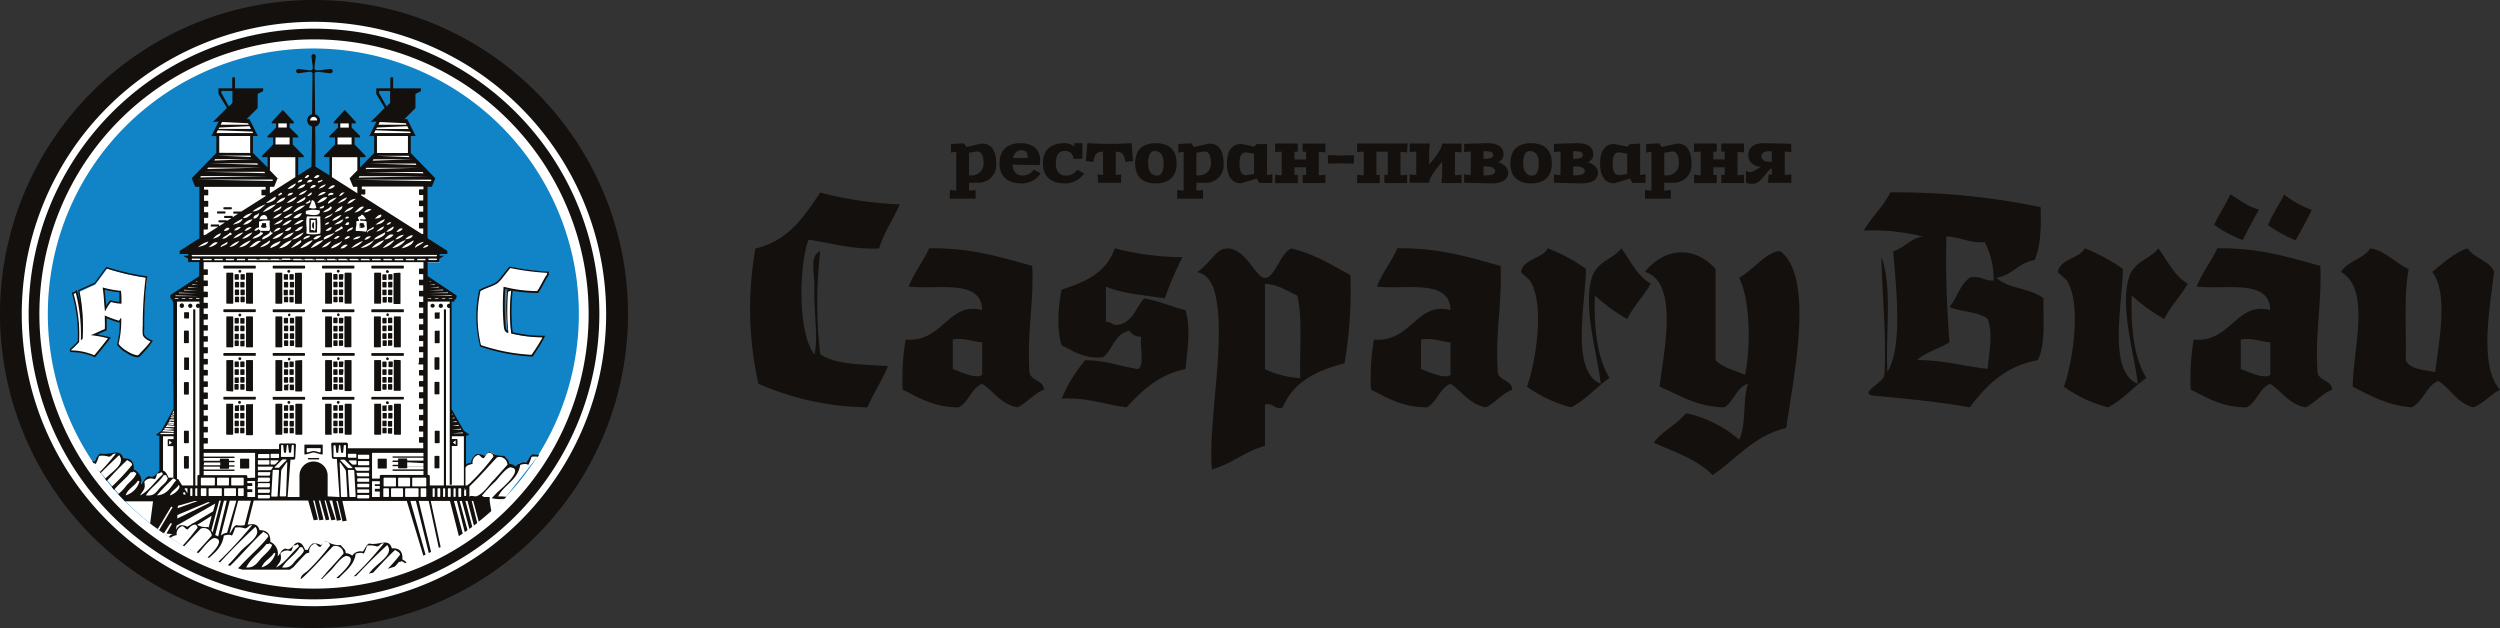<?xml version="1.0" encoding="UTF-8"?> <svg xmlns="http://www.w3.org/2000/svg" viewBox="0 0 452.7 113.72"><rect x="0" y="0" width="452.7" height="113.72" fill="#333333" stroke="none"/> <defs> <style>.cls-1,.cls-2{fill:#13100d;}.cls-1,.cls-5{fill-rule:evenodd;}.cls-3,.cls-5{fill:#fff;}.cls-4{fill:#1084c7;}</style> </defs> <g id="Слой_2" data-name="Слой 2"> <g id="Layer_1" data-name="Layer 1"> <path class="cls-1" d="M186.92,48.16c.3,6.7-.93,11.86-.53,18.67-.15,2.29,2.51,1.75,2.67,3.73-1.92.75-3,2.31-4.8,3.2-3-.57-4.28-2.84-6.4-4.27-2,.81-2.4,3.3-4.27,4.27-4.42,0-7.15-1.73-10.13-3.2a42.72,42.72,0,0,1,.53-9.07c6.77.61,7.74-7,13.87-5.33-.12-5.75-8.07-3.67-13.33-4.27,1-2.51,2.62-4.48,3.73-6.93C175.66,44.85,181.24,46.56,186.92,48.16ZM172.53,66.83c1.51.54,4.15,1.85,5.33,1.06V62c-1.81-.15-3.07-.85-5.33-.54Z"></path> <path class="cls-1" d="M214.12,46.56a61.47,61.47,0,0,0-3.2,7.47c-3.66-.61-7.71-.83-10.66-2.14v6.4c1-.06,1.12.66,2.13.54,2.77-.43,3.27-3.13,4.8-4.8,2.7.49,4.91,1.49,7.47,2.13,1,3.22.36,7.29,0,10.67-4.89,1-7.83,3.9-10.67,6.93-3.94-.5-7.09-1.8-11.73-1.6a26.27,26.27,0,0,1,4.26-6.93c3.69,0,6.34,1.13,9.6,1.6,1.22-.92.2-4.08.54-5.87a2.36,2.36,0,0,1-2.14-1.07c-2.69.51-3,3.44-4.8,4.8-3.52.33-5.26-1.13-7.46-2.13-.95-2.67-.64-7.41,0-10.13,4.35-1.34,8.19-3.19,9.6-7.47A48.44,48.44,0,0,0,214.12,46.56Z"></path> <path class="cls-1" d="M233.86,45c4.18,1,7.29,3,10.66,4.8a77.56,77.56,0,0,1-1.06,16c-5.14,1.27-9.33,3.47-11.2,8-1.64.39-1.57-.92-3.2-.53v7.46c-3.63,1-6,3.27-9.6,4.27-.78-8.35,2.69-23.82.53-32-.47-1.77-1.34-3.32-3.2-3.73,2.6-1.81,3.33-4.16,5.33-4.27,3.44-.18,5.27,5.36,6.94,5.33C230.9,50.27,231.86,45.71,233.86,45Zm-4.8,21.87a17.64,17.64,0,0,0,6.4,1.6c-.18-5,.46-10.78-.54-14.94-1.86-.81-3.3-2-5.86-2.13Z"></path> <path class="cls-1" d="M271.72,48.16c.3,6.7-.94,11.86-.53,18.67-.16,2.29,2.51,1.75,2.66,3.73-1.91.75-3,2.31-4.79,3.2-3-.57-4.28-2.84-6.4-4.27-2,.81-2.4,3.3-4.27,4.27-4.42,0-7.16-1.73-10.13-3.2a42.07,42.07,0,0,1,.53-9.07c6.77.61,7.74-7,13.87-5.33-.12-5.75-8.07-3.67-13.34-4.27,1-2.51,2.63-4.48,3.73-6.93C260.46,44.85,266,46.56,271.72,48.16Zm-14.4,18.67c1.51.54,4.15,1.85,5.34,1.06V62c-1.81-.15-3.07-.85-5.34-.54Z"></path> <path class="cls-1" d="M310.65,48.69V65.23c1.31,1.36,3.51,1.82,5.34,2.66,1.08-5.17.93-13.72-1.07-17.6,2.43-1.3,5.29-5,7.47-4.8,6.3,4.83,2.28,23.23,1.06,32-5.88,1.41-9,5.6-13.33,8.54-2.71-2.81-6.86-4.17-10.67-5.87,1.61-2.13,4.17-3.29,5.87-5.33a21.54,21.54,0,0,1,9.6,4.79c1.33-2.57.62-7.19,1.6-10.13-2.15.7-2.5,3.19-4.27,4.27-5.06-.1-8.09-2.22-11.73-3.73.64-5.89,3.68-18.91-2.67-20.8C301.41,44.87,306.71,44.38,310.65,48.69Z"></path> <path class="cls-1" d="M148.53,45.49a80.4,80.4,0,0,0,0,18.67c2.87,1.92,7.78,1.82,12.26,2.13-1.09,2.64-2.59,4.88-3.73,7.47a50.81,50.81,0,0,1-19.73-4.27A62.41,62.41,0,0,1,136.79,45c5.93-1.36,8.81-5.77,11.74-10.13A66.17,66.17,0,0,0,162.93,37c-1.18,2.73-2.86,5-3.74,8-5,.18-8.62-1-12.8-1.6-1.78,5.16-1.91,16.94,1.07,20.8.75-2.52-.1-7.72,0-12.27C147.51,49.57,146.54,46.3,148.53,45.49Z"></path> <path class="cls-1" d="M289.85,69.49c-.43-4.74-3.28-13.64-1.6-19.2.93-3,3.88-3.34,5.34-5.33,1.68,2.23,2.84,5,5.33,6.4-1.28,2.28-3.07,4-4.27,6.4a31.46,31.46,0,0,1-5.86-4.27c-.17,6,.42,11.32,2.66,14.94-2.39,1.69-4.25,3.92-6.93,5.33a24.3,24.3,0,0,1-8-3.73c1.56-4.37,3.28-15,.53-19.2-.31-.49-1.63-1.33-1.59-1.6.27-2.34,4.15-2.52,4.79-4.27a30.46,30.46,0,0,1,6.94,3.73C287.12,54.93,284.32,67.21,289.85,69.49Z"></path> <path class="cls-1" d="M369.5,37.5c.15,3.7,0,7.15-1.07,9.59-2.93.45-4,2.76-6.93,3.21,2.1,2,6.29,1.88,8.53,3.73-.06,4,.41,8.58-1.06,11.2-5.85,1.08-9.31,4.56-12.27,8.53-5.62-1-11.58-1.58-17.6-2.13-2.45-.52,2-2.33,2.13-3.74.43-7.38-.53-16.13-.53-21.33,2,5.3.7,13.88,1.07,20.8,2.87-4.57,1.53-15.67,1.06-21.86,2.06-.61,3-2.3,5.34-2.67a36.92,36.92,0,0,0-10.67-1.07c1.41-2.5,3.52-4.3,4.8-6.93A130.37,130.37,0,0,1,369.5,37.5ZM353,62c-1.89,1.13-4.28,1.77-5.87,3.2,4.81,0,8.48,1.12,12.8,1.6.26-3.09,1-6.18,0-9.07-1.69-1.33-4.82-1.22-6.93-2.13,1.39-1.63,1.91-4.13,3.73-5.33,2-.42,2.55.64,4.27.53a14.5,14.5,0,0,0-1.6-6.94c-2.83.16-4.41-.92-6.94-1.06C352.28,50.54,352.57,55.78,353,62Z"></path> <path class="cls-1" d="M420.16,48.16c.3,6.7-.94,11.86-.53,18.67-.16,2.29,2.51,1.75,2.67,3.73-1.92.76-3,2.31-4.8,3.2-3-.57-4.28-2.84-6.4-4.26-2,.8-2.4,3.29-4.27,4.26-4.42,0-7.15-1.73-10.13-3.2a42.62,42.62,0,0,1,.53-9.06c6.77.6,7.74-7,13.87-5.34-.12-5.75-8.07-3.66-13.34-4.27,1-2.51,2.63-4.48,3.74-6.93C408.9,44.85,414.48,46.56,420.16,48.16Zm-14.4,18.67c1.52.55,4.16,1.86,5.34,1.06V62c-1.81-.15-3.06-.85-5.34-.53Z"></path> <path class="cls-1" d="M436.16,48.7c-.92,4.76-.4,11-.53,16.53.78,1.71,3.26,1.72,5.33,2.13.62-5.17,2.51-14.17-.53-18.13,2-1.58,3.77-3.34,6.4-4.27,1.15,1.87,3.93,2.12,4.8,4.27-.71,6.09-2.84,17.1,1.07,21.33-1.78.9-2.89,2.45-4.8,3.2-3-.71-4.09-3.38-6.4-4.8-2.22,1-2.66,3.75-4.8,4.8-4.44-.36-7.48-2.12-10.67-3.73,0-6.69,3.44-17.57-2.13-20.8,1.24-2,4.09-2.31,5.33-4.27C432.22,45.53,433.64,47.66,436.16,48.7Z"></path> <path class="cls-1" d="M387.1,69.5c-.44-4.74-3.29-13.65-1.6-19.2.92-3.06,3.88-3.35,5.33-5.34,1.68,2.23,2.84,5,5.33,6.4-1.27,2.28-3.07,4-4.26,6.4A31.53,31.53,0,0,1,386,53.49c-.17,6,.42,11.32,2.67,14.94-2.4,1.69-4.26,3.92-6.93,5.33a24.21,24.21,0,0,1-8-3.73c1.55-4.37,3.27-15,.53-19.2-.32-.49-1.63-1.33-1.6-1.6.28-2.33,4.15-2.52,4.8-4.27a30.63,30.63,0,0,1,6.93,3.74C384.37,54.93,381.57,67.22,387.1,69.5Z"></path> <path class="cls-1" d="M403.85,35.19c1.67,1,3.12,2.18,5.19,2.76-1,1.81-2,3.63-2.92,5.51a22.86,22.86,0,0,1-5.19-2.75C401.84,38.8,403,37.14,403.85,35.19Z"></path> <path class="cls-1" d="M418.61,38c-.92,1.89-1.9,3.72-2.92,5.51a24.07,24.07,0,0,1-5-2.75c.82-2,2-3.66,2.92-5.52A17.81,17.81,0,0,0,418.61,38Z"></path> <path class="cls-2" d="M175,26.62l2.82-.63c1.67,0,2.57,1.26,2.57,3.58a3.2,3.2,0,0,1-3.28,3.52l-1.64,0V34.5a5.23,5.23,0,0,0,.91-.07l.28,0,0,1.54-2.35,0-2.32,0,0-1.54.28,0a5,5,0,0,0,.89.07v-7a3.06,3.06,0,0,0-.66.08l-.3.07,0-1.57,2.35-.12Zm.47,5.13.35,0a2.12,2.12,0,0,0,2.29-2.2c0-1.49-.44-2.13-1.24-2.13l-1.4.24Z"></path> <path class="cls-2" d="M188.35,29a4.78,4.78,0,0,1-.1.91l-4.9-.12c.07,1.3.72,2,1.87,2a2.41,2.41,0,0,0,2-1.09l1.22.71A4.09,4.09,0,0,1,185,33.21c-2.59,0-4-1.27-4-3.64s1.36-3.64,3.87-3.64C186.89,25.93,188.35,27,188.35,29Zm-4.92-.38h2.65a1.1,1.1,0,0,0,0-.25c0-1-.59-1.16-1.24-1.16S183.62,27.74,183.43,28.63Z"></path> <path class="cls-2" d="M196,28.75h-1.63a1.44,1.44,0,0,0-1.65-1.41c-1,0-1.53.78-1.53,2.23s.66,2.23,1.88,2.23a2.4,2.4,0,0,0,2-1.09l1.22.71a4.06,4.06,0,0,1-3.43,1.79c-2.59,0-4-1.27-4-3.64s1.36-3.64,3.88-3.64a2.69,2.69,0,0,1,1.77.62c0-.14,0-.28,0-.43v-.19l1.49,0Z"></path> <path class="cls-2" d="M205.16,29.17l-1.4.13c-.13-1.49-.76-1.84-1.72-1.84v4.22a3.28,3.28,0,0,0,.7-.07l.28-.05L203,33.1l-2.09,0-2.09,0-.06-1.54.28.05a3.28,3.28,0,0,0,.7.07V27.46c-1,0-1.59.35-1.72,1.84l-1.41-.13.3-3.24s2.34.12,3.28.12h1.44c.93,0,3.28-.12,3.28-.12Z"></path> <path class="cls-2" d="M209.31,33.21c-2.44,0-3.76-1.27-3.76-3.64s1.32-3.64,3.76-3.64,3.75,1.27,3.75,3.64S211.75,33.21,209.31,33.21Zm-.24-5.87c-.76,0-1.17.78-1.17,2.23s.57,2.23,1.64,2.23c.76,0,1.18-.77,1.18-2.23S210.14,27.34,209.07,27.34Z"></path> <path class="cls-2" d="M216.17,26.62,219,26c1.67,0,2.57,1.26,2.57,3.58a3.2,3.2,0,0,1-3.29,3.52l-1.64,0V34.5a5.4,5.4,0,0,0,.92-.07l.28,0,0,1.54-2.35,0-2.32,0,0-1.54.28,0a5.08,5.08,0,0,0,.89.07v-7a2.92,2.92,0,0,0-.65.08l-.31.07,0-1.57,2.34-.12Zm.47,5.13.35,0a2.12,2.12,0,0,0,2.29-2.2c0-1.49-.43-2.13-1.23-2.13l-1.41.24Z"></path> <path class="cls-2" d="M229.43,31.68a3.06,3.06,0,0,0,.66-.08l.3-.07,0,1.59-2.35,0-.47-.81-2.82.88c-1.67,0-2.57-1.26-2.57-3.58s.9-3.54,2.57-3.54l2.36.49.46-.47,1.88,0Zm-3.75-4.09c-.8,0-1.23.49-1.23,2s.43,2.14,1.23,2.14l1.41-.24V27.82Z"></path> <path class="cls-2" d="M240,27.58l-.28,0a5.4,5.4,0,0,0-.92-.07v4.22a5.4,5.4,0,0,0,.92-.07l.28-.05,0,1.54-2.58,0-1.52,0,0-1.48.28,0a2.48,2.48,0,0,0,.33,0V30.29l-1.05,0-1.06,0v1.39a2.41,2.41,0,0,0,.33,0l.28,0,0,1.48-1.53,0-2.58,0,0-1.54.28.05a5.23,5.23,0,0,0,.91.07V27.46a5.23,5.23,0,0,0-.91.07l-.28,0,0-1.54,2.58,0L235,26l0,1.48-.28,0a2.41,2.41,0,0,0-.33,0v1.4l1.06,0,1.05,0v-1.4a2.48,2.48,0,0,0-.33,0l-.28,0,0-1.48,1.52,0L240,26Z"></path> <path class="cls-2" d="M245.16,29.63s-1.88-.06-2.35-.06-2.35.06-2.35.06V28.1s1.88.06,2.35.06,2.35-.06,2.35-.06Z"></path> <path class="cls-2" d="M254.8,27.58l-.28,0a5.33,5.33,0,0,0-.92-.07v4.22a5.33,5.33,0,0,0,.92-.07l.28-.05,0,1.54-2.58,0-1.53,0,0-1.48.28,0a2.48,2.48,0,0,0,.33,0V27.46l-1,0-1.06,0v4.22a2.28,2.28,0,0,0,.32,0l.29,0,0,1.48-1.52,0-2.58,0,0-1.54.28.05a5.4,5.4,0,0,0,.92.07V27.46a5.4,5.4,0,0,0-.92.07l-.28,0,0-1.54,4.57,0,4.58,0Z"></path> <path class="cls-2" d="M264.66,27.58l-.28,0a5.4,5.4,0,0,0-.92-.07v4.22a5.4,5.4,0,0,0,.92-.07l.28-.05,0,1.54-2.59,0-1.05,0c0-.48.12-1,.12-1.42V29.3c-.94,1.08-2.35,2.85-2.35,3.79l-.94,0-2.58,0,0-1.54.28.05a5.23,5.23,0,0,0,.91.07V27.46a5.23,5.23,0,0,0-.91.07l-.28,0,0-1.54,2.58,0,1.06,0c0,.48-.12.95-.12,1.42v2.38c.94-1.08,2.35-2.85,2.35-3.79l.93,0,2.59,0Z"></path> <path class="cls-2" d="M269.33,25.93c1.9,0,2.93.69,2.93,2.06a1.49,1.49,0,0,1-1,1.38c1.14.34,1.84,1.07,1.84,1.9,0,1.22-1.06,1.94-3.05,1.94l-4.92-.12,0-1.54.31.07a5.24,5.24,0,0,0,.89.09V27.44a5.13,5.13,0,0,0-.89.08l-.31.07,0-1.54Zm1.06,2.14c0-.53-.55-.69-1.59-.69h-.17v1.37h.29C269.87,28.77,270.39,28.53,270.39,28.07Zm-1.76,2.08v1.6l.47,0c1.06,0,1.64-.26,1.64-.76s-.58-.87-1.64-.87Z"></path> <path class="cls-2" d="M277.25,33.21c-2.44,0-3.75-1.27-3.75-3.64s1.31-3.64,3.75-3.64S281,27.2,281,29.57,279.69,33.21,277.25,33.21ZM277,27.34c-.77,0-1.18.78-1.18,2.23s.58,2.23,1.65,2.23c.76,0,1.17-.77,1.17-2.23S278.08,27.34,277,27.34Z"></path> <path class="cls-2" d="M285.57,25.93c1.9,0,2.94.69,2.94,2.06a1.5,1.5,0,0,1-1,1.38c1.14.34,1.85,1.07,1.85,1.9,0,1.22-1.07,1.94-3.05,1.94l-4.93-.12,0-1.54.31.07a5.34,5.34,0,0,0,.89.09V27.44a5.21,5.21,0,0,0-.89.08l-.31.07,0-1.54Zm1.06,2.14c0-.53-.55-.69-1.59-.69h-.17v1.37h.29C286.11,28.77,286.63,28.53,286.63,28.07Zm-1.76,2.08v1.6l.47,0c1.07,0,1.64-.26,1.64-.76s-.57-.87-1.64-.87Z"></path> <path class="cls-2" d="M297,31.68a2.93,2.93,0,0,0,.66-.08l.3-.07,0,1.59-2.34,0-.47-.81-2.83.88c-1.67,0-2.57-1.26-2.57-3.58s.9-3.54,2.57-3.54l2.36.49.47-.47L297,26Zm-3.75-4.09c-.8,0-1.23.49-1.23,2s.43,2.14,1.23,2.14l1.41-.24V27.82Z"></path> <path class="cls-2" d="M300.9,26.62l2.82-.63c1.67,0,2.57,1.26,2.57,3.58A3.2,3.2,0,0,1,303,33.09l-1.64,0V34.5a5.23,5.23,0,0,0,.91-.07l.28,0,0,1.54-2.35,0-2.32,0,0-1.54.28,0a5,5,0,0,0,.89.07v-7a3.06,3.06,0,0,0-.66.08l-.3.07,0-1.57,2.35-.12Zm.47,5.13.35,0a2.12,2.12,0,0,0,2.29-2.2c0-1.49-.44-2.13-1.23-2.13l-1.41.24Z"></path> <path class="cls-2" d="M315.81,27.58l-.28,0a5.29,5.29,0,0,0-.91-.07v4.22a5.29,5.29,0,0,0,.91-.07l.28-.05,0,1.54-2.58,0-1.53,0,0-1.48.28,0a2.48,2.48,0,0,0,.33,0V30.29l-1.06,0-1,0v1.39a2.48,2.48,0,0,0,.33,0l.28,0,0,1.48-1.52,0-2.58,0,0-1.54.29.05a5.23,5.23,0,0,0,.91.07V27.46a5.23,5.23,0,0,0-.91.07l-.29,0,0-1.54,2.58,0,1.52,0,0,1.48-.28,0a2.48,2.48,0,0,0-.33,0v1.4l1,0,1.06,0v-1.4a2.48,2.48,0,0,0-.33,0l-.28,0,0-1.48,1.53,0,2.58,0Z"></path> <path class="cls-2" d="M324.38,27.59l-.31-.07a4.6,4.6,0,0,0-.89-.08v4.24a5.4,5.4,0,0,0,.92-.07l.28-.05,0,1.54-2.35,0-1.88,0,.1-1.49.27,0,.33,0V30.54h-.24c-.59.6-1.26,1.48-1.83,2.1a2,2,0,0,1-1.53.65,3.14,3.14,0,0,1-1.09-.21l0-2.11a2.47,2.47,0,0,0,.75.2,1.24,1.24,0,0,0,.62-.19l1.36-.75c-1.38-.14-2.3-.9-2.3-2.14,0-1.4,1-2.17,2.93-2.17l4.82.12Zm-4-.21c-.92,0-1.41.33-1.41.92s.49,1,1.41,1h.46v-1.9Z"></path> <path class="cls-3" d="M1.74,56.86a55,55,0,1,1,55,55A55,55,0,0,1,1.74,56.86Z"></path> <path class="cls-4" d="M8.66,56.86a48.08,48.08,0,1,1,48.07,48.08A48.07,48.07,0,0,1,8.66,56.86Z"></path> <path class="cls-2" d="M56.86,0a56.86,56.86,0,1,0,56.86,56.86A56.86,56.86,0,0,0,56.86,0Zm0,109.77a52.91,52.91,0,1,1,52.9-52.91A52.9,52.9,0,0,1,56.86,109.77Z"></path> <path class="cls-2" d="M56.86,5.19a51.67,51.67,0,1,0,51.67,51.67A51.67,51.67,0,0,0,56.86,5.19Zm0,101.4a49.73,49.73,0,1,1,49.73-49.73A49.72,49.72,0,0,1,56.86,106.59Z"></path> <path class="cls-3" d="M96.35,82.46l-.83,1.35s0-.14-1.35,0c-.45,0-.25.83-.83.89a2.85,2.85,0,0,1-1.24-.32s-.51-1.86-1.51-1.76c-.57.06-1.24-.67-2-.73-.44,0-.93.94-.93.94s-.56-.69-1.2-.47c-1,.36-1,1.56-1.35,1.61s-.62.37-1,.73l0-6.18-2.6-4.46.06-19.61.46-.16.21-.62-5.24-3.53L77,47.5l2.66,0-.43-3-2.13-1.3.16-9.86.83,0,.52-.78-4.41-4.72L74,24.41l.78-.05-1.35-2.65-4.77.05-1.51,2.65.83.1L68,28l-3.06,3,.16-2.85-1.15-2-.05-1.4-.41-1.67-.05-1-2.13-.1v1.14l-.47,1.55.11,1.72-1.14,1.86.15,4-2.85-1.87-.16-7.78.78-.78-.42-.67-.46-.37-.57.26-.37.62.68.78-.05,8-2.7,1.66V28.46l-1.09-2.13,0-1.4-.47-1.71v-1l-2.13-.1v1.45l-.41,1.14V26.8l-1,1.76v2.59l-3.11-3.47.05-3.22.57-.05L45,21.66l-5,.1-1.19,2.6.72.05,0,3.58L35.6,32.35l.36,1,.42.15.1,9.86-2,1.55v2.39l2-.21-.1,3.27-4.88,3v1l.26,1-.37,18.93-2.17,4.08-.38.25.33.5v6.18l0,0-.62.33-.57.78-1.24,0-1,1.3-.67-1.87L23.82,84.8l.21-.93L22.94,83l-.83.26L21.54,82l-2.18.26H18.11l-1.34,1.61,5.29,6.22A48.43,48.43,0,0,0,57.2,105.17,45.83,45.83,0,0,0,91.65,89.92l5.89-7.51Z"></path> <path class="cls-1" d="M43.38,64.69a.26.26,0,0,0,0,.51.26.26,0,1,0,0-.51Zm.9.89a.12.12,0,0,0-.13-.12h-.51a.12.12,0,0,0-.13.12v.77a.13.13,0,0,0,.13.13h.51a.13.13,0,0,0,.13-.13Zm1.91-1.66H40.58a.13.13,0,0,0-.13.13v.26a.12.12,0,0,0,.13.12h5.61a.12.12,0,0,0,.13-.12v-.26A.13.13,0,0,0,46.19,63.92Zm-3.7,1.66v.77a.13.13,0,0,0,.13.13h.51a.12.12,0,0,0,.12-.13v-.77a.12.12,0,0,0-.12-.12h-.51A.12.12,0,0,0,42.49,65.58Zm1.79-6.5a.13.13,0,0,0-.13-.13h-.51a.13.13,0,0,0-.13.13v.76a.13.13,0,0,0,.13.13h.51a.13.13,0,0,0,.13-.13ZM42.11,62.9a.12.12,0,0,0,.13-.12V57.42a.13.13,0,0,0-.13-.13h-1a.13.13,0,0,0-.13.13v5.36a.12.12,0,0,0,.13.12ZM44.28,67a.13.13,0,0,0-.13-.13h-.51a.13.13,0,0,0-.13.13v.76a.13.13,0,0,0,.13.13h.51a.13.13,0,0,0,.13-.13Zm-1.79-4.47a.13.13,0,0,0,.13.13h.51a.12.12,0,0,0,.12-.13v-.76a.12.12,0,0,0-.12-.13h-.51a.13.13,0,0,0-.13.13Zm1.79,5.87a.13.13,0,0,0-.13-.13h-.51a.13.13,0,0,0-.13.13v.76a.13.13,0,0,0,.13.13h.51a.13.13,0,0,0,.13-.13Zm-.13,1.15h-.51a.12.12,0,0,0-.13.12v.77a.13.13,0,0,0,.13.13h.51a.13.13,0,0,0,.13-.13v-.77A.12.12,0,0,0,44.15,69.54Zm-1.66-1.79a.13.13,0,0,0,.13.13h.51a.12.12,0,0,0,.12-.13V67a.12.12,0,0,0-.12-.13h-.51a.13.13,0,0,0-.13.13Zm0-10.08v.77a.13.13,0,0,0,.13.13h.51a.12.12,0,0,0,.12-.13v-.77a.12.12,0,0,0-.12-.12h-.51A.12.12,0,0,0,42.49,57.67Zm.89-.89a.26.26,0,0,0,0,.51.26.26,0,1,0,0-.51Zm-.89,3.06a.13.13,0,0,0,.13.13h.51a.12.12,0,0,0,.12-.13v-.76a.12.12,0,0,0-.12-.13h-.51a.13.13,0,0,0-.13.13Zm3.19,11a.12.12,0,0,0,.13-.12V65.33a.13.13,0,0,0-.13-.13h-1a.13.13,0,0,0-.13.13v5.36a.12.12,0,0,0,.13.12Zm-1.4-13.14a.12.12,0,0,0-.13-.12h-.51a.12.12,0,0,0-.13.12v.77a.13.13,0,0,0,.13.13h.51a.13.13,0,0,0,.13-.13Zm-.13,4h-.51a.13.13,0,0,0-.13.13v.76a.13.13,0,0,0,.13.13h.51a.13.13,0,0,0,.13-.13v-.76A.13.13,0,0,0,44.15,61.63Zm-1.66-.38a.12.12,0,0,0,.13.12h.51a.12.12,0,0,0,.12-.12v-.77a.12.12,0,0,0-.12-.13h-.51a.13.13,0,0,0-.13.13Zm0,7.9a.13.13,0,0,0,.13.13h.51a.12.12,0,0,0,.12-.13v-.76a.12.12,0,0,0-.12-.13h-.51a.13.13,0,0,0-.13.13Zm-.38,1.66a.12.12,0,0,0,.13-.12V65.33a.13.13,0,0,0-.13-.13h-1a.13.13,0,0,0-.13.13v5.36a.12.12,0,0,0,.13.12Zm2.17-10.33a.13.13,0,0,0-.13-.13h-.51a.13.13,0,0,0-.13.13v.77a.12.12,0,0,0,.13.12h.51a.12.12,0,0,0,.13-.12Zm1.4,12.63h-1a.13.13,0,0,0-.13.13v5.35a.13.13,0,0,0,.13.13h1a.13.13,0,0,0,.13-.13V73.24A.13.13,0,0,0,45.68,73.11Zm7.91-7.91a.13.13,0,0,0-.13.13v5.36a.12.12,0,0,0,.13.12h1a.12.12,0,0,0,.13-.12V65.33a.13.13,0,0,0-.13-.13Zm-1-.26a.26.26,0,0,0-.26-.25.26.26,0,0,0,0,.51A.26.26,0,0,0,52.57,64.94Zm-.39.64a.12.12,0,0,0-.12-.12h-.51a.12.12,0,0,0-.13.12v.77a.13.13,0,0,0,.13.13h.51a.12.12,0,0,0,.12-.13Zm-.12,4h-.51a.12.12,0,0,0-.13.12v.77a.13.13,0,0,0,.13.13h.51a.12.12,0,0,0,.12-.13v-.77A.12.12,0,0,0,52.06,69.54Zm.51,1h.51a.13.13,0,0,0,.13-.13v-.77a.12.12,0,0,0-.13-.12h-.51a.12.12,0,0,0-.13.12v.77A.13.13,0,0,0,52.57,70.56ZM52.18,67a.12.12,0,0,0-.12-.13h-.51a.13.13,0,0,0-.13.13v.76a.13.13,0,0,0,.13.13h.51a.12.12,0,0,0,.12-.13Zm1,1.4a.13.13,0,0,0-.13-.13h-.51a.13.13,0,0,0-.13.13v.76a.13.13,0,0,0,.13.13h.51a.13.13,0,0,0,.13-.13ZM50,65.2a.13.13,0,0,0-.13.13v5.36a.12.12,0,0,0,.13.12h1a.12.12,0,0,0,.12-.12V65.33A.12.12,0,0,0,51,65.2Zm-7.91,7.91h-1a.13.13,0,0,0-.13.13v5.35a.13.13,0,0,0,.13.13h1a.13.13,0,0,0,.13-.13V73.24A.13.13,0,0,0,42.11,73.11Zm11.1-7.53a.12.12,0,0,0-.13-.12h-.51a.12.12,0,0,0-.13.12v.77a.13.13,0,0,0,.13.13h.51a.13.13,0,0,0,.13-.13Zm0,1.41a.13.13,0,0,0-.13-.13h-.51a.13.13,0,0,0-.13.13v.76a.13.13,0,0,0,.13.13h.51a.13.13,0,0,0,.13-.13ZM43.13,74.77h-.51a.13.13,0,0,0-.13.12v.77a.13.13,0,0,0,.13.13h.51a.12.12,0,0,0,.12-.13v-.77A.12.12,0,0,0,43.13,74.77Zm1,2.68h-.51a.12.12,0,0,0-.13.12v.77a.13.13,0,0,0,.13.13h.51a.13.13,0,0,0,.13-.13v-.77A.12.12,0,0,0,44.15,77.45Zm0-1.28h-.51a.13.13,0,0,0-.13.13v.76a.13.13,0,0,0,.13.13h.51a.13.13,0,0,0,.13-.13V76.3A.13.13,0,0,0,44.15,76.17Zm0-2.81h-.51a.13.13,0,0,0-.13.13v.77a.12.12,0,0,0,.13.12h.51a.12.12,0,0,0,.13-.12v-.77A.13.13,0,0,0,44.15,73.36Zm0,1.41h-.51a.13.13,0,0,0-.13.12v.77a.13.13,0,0,0,.13.13h.51a.13.13,0,0,0,.13-.13v-.77A.13.13,0,0,0,44.15,74.77Zm-.51-1.92a.26.26,0,0,0-.26-.25.25.25,0,0,0-.25.25.26.26,0,0,0,.25.26A.26.26,0,0,0,43.64,72.85Zm2.55-1H40.58a.13.13,0,0,0-.13.13v.26a.12.12,0,0,0,.13.12h5.61a.12.12,0,0,0,.13-.12V72A.13.13,0,0,0,46.19,71.83Zm6-3.44a.12.12,0,0,0-.12-.13h-.51a.13.13,0,0,0-.13.13v.76a.13.13,0,0,0,.13.13h.51a.12.12,0,0,0,.12-.13Zm-9,5h-.51a.13.13,0,0,0-.13.13v.77a.12.12,0,0,0,.13.12h.51a.12.12,0,0,0,.12-.12v-.77A.12.12,0,0,0,43.13,73.36ZM65,41.11a.89.89,0,0,0,1,0c.11-.4-.2-.37-.14-.71h-.71a.63.63,0,0,1-.14.43c.11,0,.28,0,.28.13S65,41,65,41.11ZM43.13,76.17h-.51a.13.13,0,0,0-.13.13v.76a.13.13,0,0,0,.13.13h.51a.12.12,0,0,0,.12-.13V76.3A.12.12,0,0,0,43.13,76.17Zm0,1.28h-.51a.12.12,0,0,0-.13.12v.77a.13.13,0,0,0,.13.13h.51a.12.12,0,0,0,.12-.13v-.77A.12.12,0,0,0,43.13,77.45Zm21.05-5.23V72a.13.13,0,0,0-.13-.13H58.44a.13.13,0,0,0-.13.13v.26a.12.12,0,0,0,.13.12h5.61A.12.12,0,0,0,64.18,72.22Zm-5.87,8.29H55.25a.12.12,0,0,0-.13.12v1.54a.12.12,0,0,0,.13.12h.13l1.4-.38,1.4.38h.13a.12.12,0,0,0,.13-.12V80.63A.12.12,0,0,0,58.31,80.51Zm-.26,1.27a.12.12,0,0,1-.12.13H57.8a6,6,0,0,0-1-.25,5.76,5.76,0,0,0-1,.25h-.13a.13.13,0,0,1-.13-.13v-.51a.12.12,0,0,1,.13-.12h2.3a.12.12,0,0,1,.12.12Zm2-3.19V73.24a.12.12,0,0,0-.12-.13H59a.13.13,0,0,0-.13.13v5.35a.13.13,0,0,0,.13.13h1A.12.12,0,0,0,60.09,78.59Zm9.83,4.47H68.51a.12.12,0,0,0-.12.13v1.53a.12.12,0,0,0,.12.12h1.41a.12.12,0,0,0,.12-.12V83.19A.12.12,0,0,0,69.92,83.06ZM47.28,41.11c.19.19,1,.27,1-.15-.22-.12,0-.2-.14-.56h-.71C47.54,40.8,47.22,40.77,47.28,41.11ZM57.67,82.93H55.88a.13.13,0,0,0-.12.13h0a.13.13,0,0,0,.12.13h1.79a.13.13,0,1,0,0-.26Zm-4.59-9.57h-.51a.13.13,0,0,0-.13.13v.77a.12.12,0,0,0,.13.12h.51a.12.12,0,0,0,.13-.12v-.77A.13.13,0,0,0,53.08,73.36Zm0,1.41h-.51a.13.13,0,0,0-.13.12v.77a.13.13,0,0,0,.13.13h.51a.13.13,0,0,0,.13-.13v-.77A.13.13,0,0,0,53.08,74.77Zm1.53-1.66h-1a.13.13,0,0,0-.13.13v5.35a.13.13,0,0,0,.13.13h1a.13.13,0,0,0,.13-.13V73.24A.13.13,0,0,0,54.61,73.11ZM45.68,62.9a.12.12,0,0,0,.13-.12V57.42a.13.13,0,0,0-.13-.13h-1a.13.13,0,0,0-.13.13v5.36a.12.12,0,0,0,.13.12Zm9.57,9.32V72a.13.13,0,0,0-.13-.13H49.51a.13.13,0,0,0-.13.13v.26a.12.12,0,0,0,.13.12h5.61A.12.12,0,0,0,55.25,72.22Zm-2.17,4h-.51a.13.13,0,0,0-.13.13v.76a.13.13,0,0,0,.13.13h.51a.13.13,0,0,0,.13-.13V76.3A.13.13,0,0,0,53.08,76.17Zm26.4-19.64h-.63a.12.12,0,0,0-.13.12v.9a.12.12,0,0,0,.13.12h.63a.12.12,0,0,0,.13-.12v-.9A.12.12,0,0,0,79.48,56.53Zm0,3.31h-.63a.13.13,0,0,0-.13.13v2a.13.13,0,0,0,.13.13h.63a.13.13,0,0,0,.13-.13V60A.13.13,0,0,0,79.48,59.84Zm17,22.4c-.62.25-.73,1-1.17,1.46a1.8,1.8,0,0,0-1.91.73A1.94,1.94,0,0,0,92.21,84c0-.76-.61-.95-.88-1.46a4.13,4.13,0,0,1-2.63-.73c-.47.11-.64.53-1,.73a2.22,2.22,0,0,0-1.46-.29,2.62,2.62,0,0,0-1,1.61.89.89,0,0,0-.85.28v-5.2l.64-.21L84,78,81.78,74.1V54.61h.51v-.38h.26V54h.12v-.51L77.44,50h0V47.47h2.17v-.64l.77-.51h-.77V46H81v-.58h0l-3.58-2.28V33.82h.77l.64-1.53L74.38,27.7h0V24.63h.89l-1.53-3.06h-.51l2-2V17l1-.51V16H71.19v-2h-.51v2H68.13v1l1.53,2.55-2.55,2.55L68.18,22l-1.32,2.64h.89V27.7L65.2,30.32V28.46h1v-.25l-2-2.05V24.89h1v-.26L63.67,23.1v-.76h.76v-.26l-2-2.17-2,2.17v.26h.77v.76l-1.54,1.53v.26h1v1.27l-2,2.05v.25h1v3.29L57.16,30.2l-.09-7.27a1.14,1.14,0,0,0,0-2.22l-.1-7.47a.36.36,0,0,0,.19-.21h.67l1.89.23.15,0a.38.38,0,0,0,.38-.38.39.39,0,0,0-.38-.39l-.15,0-1.89.24h-.67a.34.34,0,0,0-.2-.22v-.48l.21-1.7a1,1,0,0,0,0-.15h0a.38.38,0,0,0-.76,0h0a.86.86,0,0,0,0,.15l.22,1.7v.48a.4.4,0,0,0-.2.22H56l-1.89-.24H54a.38.38,0,0,0,0,.76l.16,0L56,13h.41a.36.36,0,0,0,.19.21l-.09,7.47a1.14,1.14,0,0,0,0,2.22L56.4,30.2,54,31.75V28.46h1v-.25l-2-2.05V24.89h1v-.26L52.44,23.1v-.76h.77v-.26h0l-2-2.17-2,2.17h0v.26h.77v.76l-1.53,1.53v.26h1v1.27l-2,2.05v.25h1v1.86L45.81,27.7V24.63h.89l-1.53-3.06h-.51l2-2V17l1-.51V16h-5.1v-2h-.51v2H39.56v1l1.53,2.55-2.55,2.55L39.6,22l-1.32,2.64h.89V27.7h0l-4.46,4.59.64,1.53h.76v9.33l-3.57,2.28h0V46h1.53v.31h-.76v.13l.76.38v.64h2V50h0l-5.23,3.44V54H31v.26h.25v.38h.13V74.1L29.22,78l-1,.76.64.21v6.35c-.43.26-.68.87-1.25,1-.38.13-.53-.24-.88,0-.59.25-.72,1-1.17,1.32A2.35,2.35,0,0,0,24.22,85c.09-1.41-.53-2.11-1.9-2-.58-2-2.35-.46-4.1-.88-.63.25-.73,1-1.18,1.46a1.36,1.36,0,0,0-.35-.07l.24.36a.75.75,0,0,1,.41.15,7.06,7.06,0,0,0,.58-1.46,3.63,3.63,0,0,1,1.76.14c.6,0,.62-.64,1.32-.58a39,39,0,0,1-2.92,3.36l.14.19q1.65-1.67,3.36-3.26c1.19,1.58-1.13,2.84-2.55,4.3l.3.39c1.21-1.3,2.41-2.61,3.72-3.81.28.3.81.36.88.88a39.14,39.14,0,0,1-3.73,4l.46.54c.91-1.15,2.1-2,3-3.18.21,0,.42,0,.44-.15.22.07.37.22.59.29-.19.79-1.05,1.44-1.76,2.2a7.83,7.83,0,0,1-1.54,1.61c.41.44.82.88,1.24,1.3h5.08l-.52,4c.46.36.92.71,1.39,1L31,91.73l.25.13L28.81,96l.7.49.22,0,1.15-1.78.26.13-1,1.78,1.5.12s0,0,0,0a.87.87,0,0,0-1,.47l.25.16A2.31,2.31,0,0,1,32,96.9a1.44,1.44,0,0,1,1-1.62c.47.07.51.56,1,.59l.13-.15c.55-.62,1-.76,1.29-.7a.65.65,0,0,1,.34.56c-.84,1.1-1.73,2.2-2.65,3.2l.25.13c1-1.06,2-2.15,3-3.19A1.45,1.45,0,0,1,38.34,97c-.79.89-1.69,1.89-2.64,2.93l-.07.08.29.14c.07-.07.15-.14.22-.22.47-.48,2-2.61,2.78-2.49,1.76.29,0,2.26-1.32,3.48l.25.11C39,100,40.25,99,40.53,97c.37-.13,1.14-.29,1.47,0a7.06,7.06,0,0,0,.58-1.46,3.63,3.63,0,0,1,1.76.14c.6,0,.62-.64,1.32-.58a76.53,76.53,0,0,1-6.1,6.62l.29.11q3.07-3.34,6.4-6.44c1.25,1.66-1.4,3-2.79,4.54-.71.81-1.5,1.75-2.2,2.4l.4.14c2.09-2,3.92-4.25,6.05-6.2.29.3.82.36.88.88-1.33,1.8-3.56,3.66-5,5.27,0,.05-.4.31-.46.51l.77.22c2.77,0,5.73,0,8.59,0l.66-.47h0c.74-.84,1.5-1.68,2.3-2.46l.55-.16a1.43,1.43,0,0,1,1-1.61c.47.07.51.56,1,.59.36-.37.51-1,1.17-1,.26.19.58.31.59.74a38.35,38.35,0,0,1-4,4.54c-.44.42-1.28.74-1.31,1.51h.11c2.06-1.82,3.83-3.94,5.75-5.91a1.45,1.45,0,0,1,1.9,1.32c-.79.89-1.69,1.9-2.64,2.93-.46.5-.94,1.14-1.45,1.68h.21c.49-.52,1-1,1.68-1.68.47-.48,2-2.61,2.79-2.49,2.05.34-.75,3-1.92,4l.48,0c1.18-1.31,2.73-2.24,3.05-4.41.36-.13,1.13-.28,1.46,0a7.68,7.68,0,0,0,.59-1.46,3.58,3.58,0,0,1,1.75.14c.61,0,.63-.64,1.32-.58a62,62,0,0,1-5.48,6l.43-.07c1.81-1.93,3.69-3.81,5.64-5.61,1.25,1.67-1.4,3-2.78,4.54l-.57.64.79-.17c1.32-1.4,2.6-2.83,4-4.13.29.3.82.36.88.88A25.58,25.58,0,0,1,70.21,103l1.28-.4a10.26,10.26,0,0,0,.75-.86c.21,0,.41,0,.44-.15.21.08.37.22.58.29,0,0,0,.09,0,.13l.37-.14a2.91,2.91,0,0,0-.77-.57c.1-1.41-.52-2.11-1.9-2-.58-2-2.34-.46-4.1-.88-.62.25-.73,1-1.17,1.46a1.79,1.79,0,0,0-1.91.74,1.89,1.89,0,0,0-1.17-.45c0-.76-.61-.95-.88-1.46a4.13,4.13,0,0,1-2.63-.73c-.47.11-.64.53-1,.73a2.28,2.28,0,0,0-1.46-.29,2.32,2.32,0,0,0-.88,1.15h-.51c-.31-.76-.62-1.26-1.17-1.32-.8-.07-1,.93-1.76,1.18-.38.12-.53-.25-.88,0-.58.24-.71.94-1.17,1.31a2.35,2.35,0,0,0-1.32-2.63C49,96.66,48.35,96,47,96c-.36-1.25-1.17-1.13-2.16-1l1.11-4.36h9.86l1,3.58.76-.13-.86-3.45h.26l.86,3.58.76-.13-.86-3.45H58l1,3.58.63-.13-.86-3.45H59l1,3.58.76-.13-1.11-3.45h.51L61,94.29l.76-.13-.86-3.45h.26l.86,3.7.76-.12L62,90.71H73.66l3,9.91.4-.19-2.75-9.72h1l2.34,9.44.41-.21-2.24-9.23h1.81l1.83,8.51.33-.17L78,90.71h3.48l1.61,6.37.7-.46L82.2,90.71h.54l1.42,5.64.5-.35-1.44-5.29h.42L85,95.78l.52-.39-1.24-4.68h.38l1.16,4.46.6-.46-1-4h.27l1,3.75c.78-.62,1.53-1.26,2.27-1.92l-.29-1.83V90h-1c-.14-.08-.31-.12-.4-.24a24.63,24.63,0,0,1,2.49-2.64c.47-.48,2-2.61,2.79-2.49,2.42.4-1.92,4-2.35,4.39s-.8.85-1.17,1.18a6.28,6.28,0,0,0,2.31.13l.35-.36a7.1,7.1,0,0,0-1.49-.07c1.06-2.16,3.55-2.9,4-5.71.36-.13,1.13-.29,1.46,0a7.52,7.52,0,0,0,.59-1.47,3.13,3.13,0,0,1,1.15,0l.24-.39A3.15,3.15,0,0,1,96.46,82.24ZM54.74,99.09c.13.12.09.4.29.44a1,1,0,0,1-.21.62.82.82,0,0,0-.25.31c-.26.28-.59.55-.85.83-.75.78-1,1.66-2.64,1.46.86-1.43,2.34-2.25,3.22-3.66Zm-4,1.18a1.61,1.61,0,0,1,1.9-.45c.29-.19.33-.64.44-1,.26-.08.61-.08.73-.29a.41.41,0,0,1,.3.44c-1.42,1.21-2.39,2.88-4.11,3.8C50.5,101.86,51.11,101.67,50.79,100.27Zm-1.18-.15c.18,0,.26,0,.3.15a3.73,3.73,0,0,1-2.49,2.48C47.81,101.54,49,101.12,49.61,100.12Zm-.87-1.76c.21.08.36.22.58.29-.19.79-1,1.45-1.76,2.2s-1.32,2.07-2.93,1.9c.89-1.75,2.54-2.74,3.67-4.24C48.5,98.52,48.71,98.53,48.74,98.36ZM83.82,78.3v.17h-2Zm-.32-.51H81.78l1.72-.17Zm-.44-.68H81.78l1.28-.17Zm-.39-.68h-.89l.89-.18Zm-.38-.68h-.51l.51-.18ZM82,74.89v.17h-.19ZM81.91,54.1h-.64V54h.64Zm-3.83-3.19V51H77.7Zm.64.51v.13h-1Zm.76.51v.13H77.7Zm.77.51v.13H77.7Zm.89.51v.13H77.7Zm-3.44.64,4.08-.13v.13Zm2.93.38v.13H80V54Zm-1.27,0v.13h-.64V54Zm-1.28,0v.13h-.64V54ZM79,47.09H77.7a.13.13,0,1,1,0-.26H79a.13.13,0,1,1,0,.26Zm-1.41-2.74c-.13.39-.57.46-1,.56A1,1,0,0,1,77.56,44.35Zm-40-3.9h-.64v-1h.64a.12.12,0,0,0,.12-.13v-.76a.12.12,0,0,0-.12-.13h-.64v-1h.64a.12.12,0,0,0,.12-.13V36.5a.12.12,0,0,0-.12-.13h-.64v-1h.64a.12.12,0,0,0,.12-.13v-.76a.12.12,0,0,0-.12-.13h-.64v-.51H48.1v.51h-.63a.13.13,0,0,0-.13.13v.76a.13.13,0,0,0,.13.13h.63v.14L43.7,38.3l-.06,0H42.36a.12.12,0,0,0-.12.13v.13a.12.12,0,0,0,.12.13h.77l-1,.65s0,0,0,0v-.12a.13.13,0,0,0-.13-.13H40.71a.13.13,0,0,0-.13.13v.12a.12.12,0,0,0,.13.13h1.22l-.84.54v0a.13.13,0,0,0-.13-.13H39.68a.12.12,0,0,0-.12.13v.13a.12.12,0,0,0,.12.13h1.06l-1.06.67v-.16a.12.12,0,0,0-.12-.13H38.28a.13.13,0,0,0-.13.13v.12a.13.13,0,0,0,.13.13h1.26l-2.4,1.53h-.26v-1h.64a.12.12,0,0,0,.12-.13v-.76A.12.12,0,0,0,37.52,40.45ZM50,37a5.59,5.59,0,0,1-2.4,1.41A3.87,3.87,0,0,1,50,37Zm-1.83-.28c.56-.38,1.1-.77,1.69-1.12C50.29,36,49,36.79,48.13,36.74Zm3.51-1c-.22.71-1,.88-1.68,1.12A2.44,2.44,0,0,1,51.64,35.76Zm-.84-.85c.63.22-.07.39-.28.56C50.05,35.26,50.76,35.08,50.8,34.91Zm12,.85c-.25.68-1,.85-1.69,1.12A3.87,3.87,0,0,1,62.77,35.76Zm-1.41-.29c.21-.31.37-.66,1-.56C62,35.09,61.93,35.53,61.36,35.47Zm4.73-1.14h-.64v-.51H76.68v.51H76a.13.13,0,0,0-.13.13v.76a.13.13,0,0,0,.13.13h.64v1H76a.13.13,0,0,0-.13.13v.76a.13.13,0,0,0,.13.13h.64v1H76a.13.13,0,0,0-.13.13v.76a.13.13,0,0,0,.13.13h.64v1H76a.13.13,0,0,0-.13.13v.76a.13.13,0,0,0,.13.13h.64v1h-.26l-11-7v-.14h.64a.13.13,0,0,0,.13-.13v-.76A.13.13,0,0,0,66.09,34.33ZM40.24,43.22c.35-.49,1.06-.63,1.41-1.13.11,0,.14.14.28.14v.29C41.21,42.6,41.1,43.28,40.24,43.22ZM40,44.77c-.23-.38.86-.64,1.13-1C41.48,44.32,40.28,44.47,40,44.77Zm.56-3c.15-.32.64-.73,1-.42C41.37,41.72,41,41.84,40.52,41.81Zm2.82,1.83a2.57,2.57,0,0,1-1.83,1.13A4.31,4.31,0,0,1,43.34,43.64Zm-1.13-3a7.4,7.4,0,0,1,1.69-1C43.68,40.37,42.91,40.49,42.21,40.68Zm1.41.43a1.38,1.38,0,0,1-1.27.7A1.24,1.24,0,0,1,43.62,41.11Zm.42,1a3.09,3.09,0,0,1-1.83,1.13A3.32,3.32,0,0,1,44,42.09Zm3.1,0c.1-.38-.28-.28-.28-.56-.25.12-.36.39-.85.28a1,1,0,0,1,.85-.56V40.12a4.41,4.41,0,0,1,2-.14c-.26.67.17,1.33-.14,1.83H47.28c-.17.46.46.11.28.57a3.5,3.5,0,0,1-1.83.84C46,42.68,46.78,42.58,47.14,42.09Zm-1.27-2.53c0-.68.82-.5,1-1C47,38.84,46.56,39.68,45.87,39.56ZM47,39.7c.11-.86,1.38-1.16,1.41,0Zm-1.27,0a2.09,2.09,0,0,1-1.69,1A2.48,2.48,0,0,1,45.73,39.7ZM44,39.42a2.94,2.94,0,0,1,1.69-.85C45.29,38.92,44.66,39.7,44,39.42Zm1.55,1.69a1.72,1.72,0,0,1-1.27.7A1.37,1.37,0,0,1,45.59,41.11Zm.14,1a2.5,2.5,0,0,1-1.83,1.13A3.86,3.86,0,0,1,45.73,42.09Zm-.28,1.41a2.77,2.77,0,0,1-2.11,1.27A6,6,0,0,1,45.45,43.5Zm1.83.14c-.63.45-1.07,1.09-2.11,1.13C45.71,44.3,46.51,43.42,47.28,43.64Zm1.55-.14c.46.42-.92,1.17-1.69,1.27C47.58,44.22,48.34,44,48.83,43.5Zm-1.27-.14c-.25-.68,1.33-.74,1.41-1.55.22.06.12.44.56.28A4.74,4.74,0,0,1,47.56,43.36Zm5.3-3.55a2.25,2.25,0,0,1-1.69,1A2.88,2.88,0,0,1,52.86,39.81Zm-1.49-.39c.48-.27,1.23-.86,1.68-.71C52.62,39,51.94,39.7,51.37,39.42Zm1.4,1.69c-.07.53-.5.72-1.13.7A1.59,1.59,0,0,1,52.77,41.11Zm-1.4,1a2.48,2.48,0,0,1-2,1.13A4.45,4.45,0,0,1,51.37,42.09ZM49.53,42c.23-.39.86-.93,1.27-.7C50.61,41.71,50.06,41.82,49.53,42Zm0-1.27a6,6,0,0,1,1.69-1C51,40.38,50.34,40.59,49.53,40.68Zm-.14-1.12a2.94,2.94,0,0,1,1.69-1A2.21,2.21,0,0,1,49.39,39.56Zm1.41,4.08c-.3.74-1.14.92-1.83,1.27C48.88,44.35,50.13,43.91,50.8,43.64Zm2-.14a3,3,0,0,1-2.25,1.41A5.1,5.1,0,0,1,52.77,43.5Zm1.69,0c.41.39-1.15,1.17-1.83,1.41A6.73,6.73,0,0,1,54.46,43.5Zm2.11,0a3.47,3.47,0,0,1-2.25,1.41A4.82,4.82,0,0,1,56.57,43.5Zm-1-4.36H58c0,1.23.1,2.16,0,3.09a5,5,0,0,1-2.53,0C55.65,41.1,55.27,40.21,55.59,39.14Zm2.53,3.52c-.29.33-1,.83-1.4.56A1.54,1.54,0,0,1,58.12,42.66Zm-2,0c-.16.45-.82.39-1.12.7C54.77,43.05,55.6,42.63,56.15,42.66Zm2.4.84a6.12,6.12,0,0,1-2.26,1.41A3.1,3.1,0,0,1,58.55,43.5Zm1.4.14a1.93,1.93,0,0,1-1.68,1.13A5.83,5.83,0,0,1,60,43.64Zm-1.12-3a.81.81,0,0,1,.84-.42A.79.79,0,0,1,58.83,40.68Zm1.26.43c-.07.53-.5.72-1.12.7A1.85,1.85,0,0,1,60.09,41.11Zm.57,1a4.55,4.55,0,0,1-2,1.27C58.47,42.63,60.09,42.51,60.66,42.09Zm0-.14c.19-.51.89-.52,1.12-1,.12,0,.14.15.29.15v.28C61.55,41.53,61.27,41.91,60.66,42Zm.84.85c-.25.21-.43.5-1,.42C60.69,42.92,61.24,42.57,61.5,42.8Zm-1-2.12a5.86,5.86,0,0,1,1.69-1C62,40.38,61.28,40.59,60.48,40.68Zm1.45,3a2.9,2.9,0,0,1-2,1.27C60.31,44.18,61.36,44.15,61.93,43.64Zm1,.71c-.34.26-.59.62-1.27.56C61.88,44.57,62.54,44.11,62.91,44.35Zm-.56-1c.06-.44.64-.84,1-.56C63.21,43.19,62.77,43.26,62.35,43.36Zm.84-3.1c.07.44-.3.45-.7.42C62.62,40.44,62.75,40.2,63.19,40.26Zm-.7-.7c0-.42.5-.5.7-.28A.68.68,0,0,1,62.49,39.56ZM62.91,42c-.25-.31.55-.76,1-.84C63.91,41.73,63.21,41.64,62.91,42Zm1.55-1.83A.78.78,0,0,1,65,40c.06-.34-.25-.31-.14-.7.19-.14.53-.14.57-.43.51,0,.54.5.84.71-.06.4-1.06-.13-1.13.28.2.22.85,0,1.27.28-.07.9.21,1.35-.14,1.83a8.66,8.66,0,0,0-1.83-.14C64.35,41.05,64.7,40.61,64.46,40.12Zm2.11,2c-.43-.57.79-.71,1-1.13C68.06,41.62,66.65,41.56,66.57,42.09Zm.56.71a1.87,1.87,0,0,1-1.12.56A1,1,0,0,1,67.13,42.8Zm-1.26-4.37c.23-.39.9-.89,1.41-.56C66.87,38.12,66.62,38.53,65.87,38.43ZM65.3,42.8c-.24.41-.77.53-1.4.56A1.78,1.78,0,0,1,65.3,42.8Zm.43.84a3.81,3.81,0,0,1-2.12,1.27A5.19,5.19,0,0,1,65.73,43.64Zm2-.14a3.18,3.18,0,0,1-2.4,1.41C66,44.33,67,44,67.7,43.5Zm1.83,0a3.53,3.53,0,0,1-2.25,1.41A4.54,4.54,0,0,1,69.53,43.5ZM68,40.68a5.86,5.86,0,0,1,1.69-1C69.45,40.38,68.77,40.59,68,40.68Zm1.56.28c-.15.66-.79.81-1.41,1A3.23,3.23,0,0,1,69.53,41Zm-1.69-1.4c.36-.25.57-.65,1.13-.71C69.26,39.29,68.51,39.64,67.84,39.56Zm1.83,2.53c.35.34-1.07,1.25-2,1.27C68.16,42.75,69,42.52,69.67,42.09ZM71.22,41c.27.48-.65.95-1.27,1C70.26,41.51,70.82,41.32,71.22,41ZM70,40.68a.83.83,0,0,1,.85-.42A.8.8,0,0,1,70,40.68Zm1.27,1.84a2.27,2.27,0,0,1-1.69.84C70,42.94,70.52,42.23,71.22,42.52Zm.14,1a3.63,3.63,0,0,1-2.11,1.41A5.41,5.41,0,0,1,71.36,43.5Zm2,0a3.48,3.48,0,0,1-2.39,1.41A6.91,6.91,0,0,1,73.33,43.5Zm-.28-1a2.44,2.44,0,0,1-1.55.84A2.12,2.12,0,0,1,73.05,42.52ZM71.78,42c.23-.31.72-.87,1.13-.56A1.35,1.35,0,0,1,71.78,42Zm3.1,1.55c0,.64-1.19,1.25-2.11,1.41C73.26,44.23,74.22,44,74.88,43.5Zm-1.55-.14a2.09,2.09,0,0,1,1.41-.84C74.64,43.17,74,43.25,73.33,43.36Zm-7.46-5.91a2.67,2.67,0,0,1-1.69,1C64.67,38.09,65.24,37.2,65.87,37.45Zm-3-.57A1.8,1.8,0,0,1,64.46,36C64,36.34,63.62,36.79,62.91,36.88Zm1.13.57c-.33.56-1.06.72-1.69,1A2.48,2.48,0,0,1,64,37.45Zm-2-.15c-.06.79-.83.87-1.41,1.13A2.8,2.8,0,0,1,62.07,37.3Zm-.19,1.62a2.25,2.25,0,0,1-1.69,1A2.91,2.91,0,0,1,61.88,38.92Zm-3.05.64c.21-.59,1.1-.5,1.41-1C60.33,38.91,59.44,39.46,58.83,39.56Zm-.28-1.13c.32-.51,1.07-.61,1.4-1.13C60.54,37.73,59.28,38.42,58.55,38.43Zm-.57-.7c-.1-.48.52-.23.57-.56C59,37.43,58.38,37.83,58,37.73Zm0,.42c.16,1.12-1.9.69-2.53.56v-.56A4.72,4.72,0,0,1,58,38.15Zm-2-.56a4.78,4.78,0,0,0,.56-1.41c.66.09.58.92.85,1.41A1.66,1.66,0,0,1,56,37.59Zm-.56-.71c.06-.4.6-.33.7-.7C56.55,36.5,55.85,36.89,55.45,36.88Zm.82-2.79c.06-.45.64-.84,1-.56C57.13,33.92,56.69,34,56.27,34.09Zm.16.68c.4.32-.3.72-.7.7C55.85,35.12,56.22,35,56.43,34.77Zm-2.25.56c.27-.57,1-.72,1.55-1A2.06,2.06,0,0,1,54.18,35.33Zm1.13.29c.48.36-.81,1.09-1.55,1.12C54.15,36.24,54.83,36,55.31,35.62Zm0,1.55a6.54,6.54,0,0,1-2.11,1.26A2.7,2.7,0,0,1,55.31,37.17Zm-.57,1.4a1.28,1.28,0,0,1-1.54.85A2.78,2.78,0,0,1,54.74,38.57ZM55,39.84a2.59,2.59,0,0,1-1.83.84C53.74,40.34,54.09,39.8,55,39.84ZM54.88,41a1.53,1.53,0,0,1-1.54.85C53.82,41.5,54.13,41,54.88,41ZM55,42.09a2.72,2.72,0,0,1-2.12,1.27A8.58,8.58,0,0,1,55,42.09Zm-3.81,1.13a4.3,4.3,0,0,1,2-1.13A2.4,2.4,0,0,1,51.22,43.22Zm0-4.79a2.93,2.93,0,0,1,1.83-1.13A3.2,3.2,0,0,1,51.22,38.43Zm-.28-1.13c.25.54-.85.94-1.41,1.13C49.79,37.84,50.51,37.72,50.94,37.3Zm-5.21,1A7.33,7.33,0,0,1,48.13,37C47.42,37.53,46.94,38.28,45.73,38.29ZM40,42.23c-.15.65-.79.81-1.41,1A2.7,2.7,0,0,1,40,42.23Zm-.56,1.69a2.72,2.72,0,0,1-1.69.85C38.19,44.46,38.77,43.63,39.4,43.92Zm36.51,1.51Zm-.75-.52c-.18-.52.84-1,1.55-1.13C76.33,44.29,75.63,44.48,75.16,44.91ZM78.08,32.8,64.3,32.54H78.08ZM68.64,16.85v-.38h2v2.17l-.64.64Zm.12,5.24,4.72.23.14.27H68.51Zm-.5,1,5.49-.24.25.51H68.13Zm-.51,1,.25-.5,6.25.24.13.26ZM74,28.21l.13.25-6-.25Zm-5.74-.51V24.63h5.61V27.7Zm-.64,1.14h7.14l-7.27.26Zm7.65.77.13.25-8.54-.25Zm-8.92.77H76l-9.82.25Zm10.2.76.13.25-11.1-.25Zm-11.48.77H77.32l-12.38.25Zm-3.45-9.57h1.54v.76H61.62Zm-.5,2.55h2.55v1.27H61.12Zm-1,3.57h4.59v2.38l-1.41,1.45.64,1.53h.77V35L60.1,32.07Zm.56,5.18a1.6,1.6,0,0,1-1.27.57C59.67,33.91,60.21,33.33,60.66,33.64Zm-.28,1.41c-.05.38-.72.13-.85.42C59.09,35.17,60.11,34.68,60.38,35.05Zm.56.71a4.21,4.21,0,0,1-1.55,1.12C59.27,36.43,60.29,35.9,60.94,35.76Zm-1.69,0a2.72,2.72,0,0,1-1.83,1C57.81,36.25,58.58,35.5,59.25,35.76Zm-1.69-.29a1.41,1.41,0,0,1,1.41-.7C58.7,35.21,58.1,35.32,57.56,35.47Zm.14-1.26c.22-.49.75-.66,1.27-.85C58.78,33.88,58.23,34,57.7,34.21Zm.57-1.69c.39.27-.43.5-.71.56C57.46,32.56,58.16,32.84,58.27,32.52Zm-.43-.71c-.14.33-.48.46-1,.43C57,31.91,57.49,31.51,57.84,31.81Zm-1.7-10a.64.64,0,0,1,1.28,0Zm.43,10.83c-.12.34-.56.37-1,.42A.63.63,0,0,1,56.57,32.66ZM56,31.81a.8.8,0,0,1-.84.43C55.33,32,55.65,31.47,56,31.81Zm-1.27.71c0,.51-.51.42-.84.56C54,32.7,54.29,32.53,54.74,32.52Zm.57.84c-.16.6-.8.71-1.41.85A1.81,1.81,0,0,1,55.31,33.36Zm-3.38,3.38a5,5,0,0,1,1.83-1.12A2.27,2.27,0,0,1,51.93,36.74Zm.14-1.27c.1-.41.44-.59,1-.56C52.93,35.3,52.49,35.38,52.07,35.47Zm0-1.26a4.26,4.26,0,0,1,1.55-1A1.56,1.56,0,0,1,52.07,34.21ZM50.4,22.34h1.53v.76H50.4Zm-.51,2.55h2.55v1.27H49.89Zm-1,3.57h4.59v3.61L48.87,35V33.82h.77l.63-1.53-1.4-1.44Zm-8.8-11.61v-.38h2v2.17l-.64.64Zm.12,5.24,4.71.23.14.27h-5.1Zm-.51,1h0l5.5-.24.24.5H39.56Zm-.51,1,.25-.5,6.26.24.13.26Zm6.13,4.09.12.25-6-.25Zm-5.62-.51V24.63H45.3V27.7Zm-.76,1.14h7.14l-7.27.26Zm7.65.77.13.25-8.55-.25Zm-8.93.77h9.7l-9.82.25Zm10.21.76.13.25-11.1-.25Zm-11.48.77H48.61l-12.37.25Zm-.77.63H49.38v.26Zm.27,12.23a4.36,4.36,0,0,1,1.84-1C37.43,44.45,36.55,44.51,35.87,44.77Zm-1,1.42H79a.13.13,0,0,1,0,.26H34.84a.13.13,0,0,1,0-.26ZM77.06,47a.13.13,0,0,1-.13.13H75.66a.13.13,0,0,1,0-.26h1.27A.13.13,0,0,1,77.06,47Zm-2,0a.13.13,0,0,1-.13.13H73.62a.13.13,0,1,1,0-.26h1.27A.13.13,0,0,1,75,47Zm-2,0a.13.13,0,0,1-.13.13H71.58a.13.13,0,0,1,0-.26h1.27A.13.13,0,0,1,73,47Zm-2,0a.13.13,0,0,1-.13.13H69.53a.13.13,0,0,1,0-.26h1.28A.13.13,0,0,1,70.94,47Zm-2,0a.13.13,0,0,1-.13.13H67.49a.13.13,0,0,1,0-.26h1.28A.13.13,0,0,1,68.9,47Zm-2,0a.13.13,0,0,1-.13.13H65.45a.13.13,0,0,1,0-.26h1.28A.13.13,0,0,1,66.86,47Zm-2,0a.13.13,0,0,1-.13.13H63.41a.13.13,0,0,1,0-.26h1.28A.13.13,0,0,1,64.82,47Zm-2,0a.12.12,0,0,1-.12.13H61.37a.13.13,0,0,1,0-.26h1.28A.12.12,0,0,1,62.77,47Zm-2,0a.13.13,0,0,1-.13.13H59.33a.13.13,0,0,1,0-.26H60.6A.13.13,0,0,1,60.73,47Zm-2,0a.13.13,0,0,1-.13.13H57.29a.13.13,0,0,1,0-.26h1.27A.13.13,0,0,1,58.69,47Zm-2,0a.13.13,0,0,1-.13.13H55.25a.13.13,0,0,1,0-.26h1.27A.13.13,0,0,1,56.65,47Zm-2,0a.13.13,0,0,1-.13.13H53.21a.13.13,0,0,1,0-.26h1.27A.13.13,0,0,1,54.61,47Zm-2,0s0,0,0,0a.15.15,0,0,1-.12.08H51.17a.13.13,0,0,1,0-.26h1.27a.13.13,0,0,1,.12.08A.43.43,0,0,1,52.57,47Zm-2,0a.13.13,0,0,1-.13.13H49.12a.13.13,0,0,1,0-.26H50.4A.13.13,0,0,1,50.53,47Zm-2,0a.13.13,0,0,1-.13.13H47.08a.13.13,0,0,1,0-.26h1.28A.13.13,0,0,1,48.49,47Zm-2,0a.13.13,0,0,1-.13.13H45a.13.13,0,0,1,0-.26h1.28A.13.13,0,0,1,46.45,47ZM44.4,47a.12.12,0,0,1-.12.13H43a.13.13,0,0,1,0-.26h1.28A.12.12,0,0,1,44.4,47Zm-2,0a.12.12,0,0,1-.12.13H41a.13.13,0,0,1,0-.26h1.28A.12.12,0,0,1,42.36,47Zm-2,0a.13.13,0,0,1-.13.13H38.92a.13.13,0,0,1,0-.26h1.27A.13.13,0,0,1,40.32,47Zm-3.57,0a.13.13,0,0,1,.13-.13h1.27a.13.13,0,0,1,0,.26H36.88A.13.13,0,0,1,36.75,47Zm.13,36.74h2.93v.51H36.88ZM44,87.91H42a.13.13,0,0,1-.13-.13V86.63A.13.13,0,0,1,42,86.5h2a.13.13,0,0,1,.13.13v1.15A.13.13,0,0,1,44,87.91Zm.13.64v1.14a.13.13,0,0,1-.13.13h-.77a.13.13,0,0,1-.12-.13V88.55a.12.12,0,0,1,.12-.13H44A.13.13,0,0,1,44.15,88.55Zm-1.53-.13a.13.13,0,0,1,.13.13v1.14a.13.13,0,0,1-.13.13H40.71a.13.13,0,0,1-.13-.13V88.55a.12.12,0,0,1,.13-.13Zm-1.15-.64a.13.13,0,0,1-.13.13H39.43a.13.13,0,0,1-.13-.13V86.63a.13.13,0,0,1,.13-.13h1.91a.13.13,0,0,1,.13.13Zm-1.4.64a.12.12,0,0,1,.12.13v1.14a.12.12,0,0,1-.12.13H37.9a.13.13,0,0,1-.13-.13V88.55a.13.13,0,0,1,.13-.13Zm-1.15-.64a.13.13,0,0,1-.13.13H36.5a.13.13,0,0,1-.13-.13V86.63a.13.13,0,0,1,.13-.13h2.29a.13.13,0,0,1,.13.13Zm-1.53.77v1.14a.13.13,0,0,1-.13.13H36.5a.13.13,0,0,1-.13-.13V88.55a.12.12,0,0,1,.13-.13h.76A.13.13,0,0,1,37.39,88.55ZM36.11,47.09H34.84a.13.13,0,0,1,0-.26h1.27a.13.13,0,0,1,0,.26Zm1.58,43.83.36.09-5.94,2.88v-.63ZM36.11,54.61v.49a.38.38,0,0,0-.25-.11.39.39,0,0,0-.38.39.38.38,0,0,0,.38.38.37.37,0,0,0,.25-.1V86H36a.25.25,0,0,0-.25.26v1.66h-.38V56.14a.13.13,0,0,0-.13-.13h-.13a.13.13,0,0,0-.13.13V87.91H33a13.23,13.23,0,0,1-.7-1.13.57.57,0,0,1-.25-.06V54.61Zm-3.19-.51V54h.64v.13Zm1.28,0V54h.64v.13Zm1.53,34.32v1.4h-.25a.13.13,0,0,1-.13-.13V88.54a.12.12,0,0,1,.13-.12Zm-.89.12v1.15a.13.13,0,0,1-.13.13h-.13a.13.13,0,0,1-.13-.13V88.54a.12.12,0,0,1,.13-.12h.13A.12.12,0,0,1,34.84,88.54Zm-1.41,0v0a.12.12,0,0,1,.13-.12h.26a.12.12,0,0,1,.12.12v.75Zm.16,1c-.5.12-.5-.23-.29-.44A.39.39,0,0,1,33.59,89.56Zm1.67,1.18h.54l-3.65,1.31.09-.45ZM36.11,54v.13h-.63V54Zm-.63-3.06.38.13h-.38Zm-.64.51,1,.13h-1Zm-.77.51,1.79.13H34.07Zm-.76.51,2.55.13H33.31Zm-.9.51,3.45.13H32.41Zm-.63.51,4.08.13H31.78Zm-.13.51h.64v.13h-.64Zm-.26,20.29.13.51h-.26Zm-.25.63h.38v.26L31.14,75Zm-.13.26.51.13v.12H31Zm-.13.38h.64l-.09.19.09,0h-.11l0,0-.17,0H31v-.06l-.13,0Zm-.13.39h.77v.25h-.89Zm-.25.51.13,0v-.16l.49.1.4,0v.25h-1Zm-.13.25h1.15l-.13.26-1.15-.13Zm-.25.38h.12v-.12l1,.12h.32v.26H30Zm-.26.39,1.53.12.13.13h-.86l.86.09H29.8V77.7h-.07Zm-.25.38,1.78.13.13.25-2.17-.13Zm-.77.76.38-.25h.26v0l.51,0h1.4l.06.12h0l.06.12Zm1.66.9a.13.13,0,0,0-.13.13v1a.13.13,0,0,0,.13.13h.89v5.72h-.87c-.28-.7-.57-1.17-1-1.29V79h1.91v.51Zm.64.63-.51.39v-.77ZM22.76,89.7c.39-1.21,1.58-1.63,2.19-2.63.17,0,.26,0,.3.14A3.74,3.74,0,0,1,22.76,89.7Zm3.36-2.49A1.63,1.63,0,0,1,28,86.78c.29-.2.33-.66.44-1,.26-.08.61-.08.73-.29a.39.39,0,0,1,.29.44c-1.41,1.21-2.38,2.88-4.1,3.8C25.84,88.81,26.45,88.62,26.12,87.21Zm.3,2.49c.86-1.43,2.34-2.25,3.22-3.66h.44c.13.12.09.4.29.44,0,.68-.77,1.19-1.32,1.76C28.31,89,28.05,89.9,26.42,89.7Zm2,0a38.63,38.63,0,0,1,2.93-3.07c.21.07.37.21.58.29C31,88,30.42,89.55,28.47,89.7Zm2.34,0c.31-.86,1.19-1.16,1.61-1.9C32.91,88.37,31.61,89.47,30.81,89.7Zm4.31,5h0a1.08,1.08,0,0,0-.51.3l-.65.38a2,2,0,0,0-1.33-.24,2.1,2.1,0,0,0-.73.83l.13-.79,7-4-.39,1.41Zm2.63.73a3.44,3.44,0,0,1-2-.39l2.63-1.65-.56,2.19Zm.8,1a1.23,1.23,0,0,0-.23-.37l1.42-5.4H40Zm1,.71a1.83,1.83,0,0,0-.53-.24l1.58-6.24h.51Zm1.62-.66a1.91,1.91,0,0,0-1.14.52l1.62-6.34H42.8Zm3.18-1.39a4,4,0,0,1-1.51,0c-.63.25-.73,1-1.17,1.46h-.05l1.56-5.88h2.3ZM46.19,90h-1.4v-.9h.89v-.5h-.89V88h.89v-.52h-.89v-.38h1.4Zm-1.4-3.45v-.25a.25.25,0,0,0-.26-.26H36.88v-.76h5.48a.13.13,0,0,0,0-.26H36.88v-.51h2.93v.26a.12.12,0,0,0,.13.12h1.4a.12.12,0,0,0,.13-.12v-.26h.89a.12.12,0,0,0,.13-.12.13.13,0,0,0-.13-.13h-.89V83.7h.89a.13.13,0,0,0,0-.26h-.89v-.25a.13.13,0,0,0-.13-.13h-1.4a.13.13,0,0,0-.13.13v.25H36.88v-.51h5.48a.13.13,0,0,0,.13-.13.12.12,0,0,0-.13-.12H36.88V82h9.31V86.5Zm4,3.7H46.83a.13.13,0,0,1-.13-.13v-.38a.12.12,0,0,1,.13-.12h1.91a.12.12,0,0,1,.13.12v.38A.13.13,0,0,1,48.74,90.2Zm0-1H46.83a.13.13,0,0,1-.13-.13v-.38a.13.13,0,0,1,.13-.13h1.91a.12.12,0,0,1,.13.12v.38A.13.13,0,0,1,48.74,89.18Zm0-1H46.83A.13.13,0,0,1,46.7,88v-.39a.13.13,0,0,1,.13-.13h1.91a.13.13,0,0,1,.13.13V88A.13.13,0,0,1,48.74,88.16Zm0-1H46.83A.13.13,0,0,1,46.7,87v-.38a.13.13,0,0,1,.13-.13h1.91a.13.13,0,0,1,.13.13V87A.13.13,0,0,1,48.74,87.14ZM48.87,86a.13.13,0,0,1-.13.13H46.83A.13.13,0,0,1,46.7,86v-.38a.13.13,0,0,1,.13-.13h2a.13.13,0,0,1,.13.13Zm-2-2.67h1.78a.12.12,0,0,1,.13.12V84a.13.13,0,0,1-.13.13H46.83A.13.13,0,0,1,46.7,84v-.51A.12.12,0,0,1,46.83,83.32Zm-.13-1a.12.12,0,0,1,.13-.12h1.78a.12.12,0,0,1,.13.12v.51a.12.12,0,0,1-.13.13H46.83a.13.13,0,0,1-.13-.13Zm.13,2.17h2.42a.13.13,0,0,1,.13.13l-.26.38c-.12.13-.18.13-.25.13h-2A.13.13,0,0,1,46.7,85v-.38A.13.13,0,0,1,46.83,84.46Zm2.29-1.14h1.15a.12.12,0,0,1,.13.12l-.51.51c-.13.13-.19.13-.25.13h-.52A.12.12,0,0,1,49,84v-.51A.12.12,0,0,1,49.12,83.32ZM49,82.8v-.51a.12.12,0,0,1,.12-.12H50.4a.12.12,0,0,1,.13.12v.51a.13.13,0,0,1-.13.13H49.12A.12.12,0,0,1,49,82.8Zm1.27,7a.12.12,0,0,1-.12.13h-.9a.13.13,0,0,1-.13-.13l.26-4.59a.13.13,0,0,1,.13-.13h.89a.13.13,0,0,1,.13.13Zm.13-5.1h-.51c-.07,0-.25,0-.13-.13L51,83.32c.13-.13.18-.13.25-.13h.51a.13.13,0,0,1,.13.13l-1.27,1.27C50.53,84.72,50.47,84.72,50.4,84.72Zm.51-4a.13.13,0,0,1,.13-.13h.13a.12.12,0,0,1,.12.13l.12,1.15a.14.14,0,0,0,.14.13h.13a.12.12,0,0,0,.12-.13l.13-1.15a.13.13,0,0,1,.13-.13.12.12,0,0,1,.12.13l.14,1.15a.12.12,0,0,0,.12.13h.13a.14.14,0,0,0,.14-.13l.11-1.15a.13.13,0,0,1,.13-.13h.13a.13.13,0,0,1,.13.13v1.92a.12.12,0,0,1-.13.12H51a.12.12,0,0,1-.13-.12Zm.89,9.06a.12.12,0,0,1-.12.13h-.9a.12.12,0,0,1-.12-.13l.25-4.46A1.31,1.31,0,0,1,51,85l.89-1.27c.13-.13.13,0,.13.12Zm7.53.13V86.12h0a2.55,2.55,0,1,0-5.1,0h0V90H52.08l.52-6.76h.61c.07,0,.25-.13.25-.26l.13-2.42a.28.28,0,0,0-.26-.26H50.78a.28.28,0,0,0-.25.26l0,.76H36.88v-1h.64a.12.12,0,0,0,.12-.13v-.76a.12.12,0,0,0-.12-.13h-.64v-1h.64a.12.12,0,0,0,.12-.13v-.76a.12.12,0,0,0-.12-.13h-.64v-1h.64a.12.12,0,0,0,.12-.13v-.76a.12.12,0,0,0-.12-.13h-.64v-1h.64a.12.12,0,0,0,.12-.13v-.76a.12.12,0,0,0-.12-.13h-.64v-1h.64a.12.12,0,0,0,.12-.13V71.2a.12.12,0,0,0-.12-.13h-.64v-1h.64a.12.12,0,0,0,.12-.13v-.77a.12.12,0,0,0-.12-.12h-.64V68h.64a.12.12,0,0,0,.12-.13v-.77a.12.12,0,0,0-.12-.12h-.64V66h.64a.12.12,0,0,0,.12-.12v-.77a.12.12,0,0,0-.12-.13h-.64v-1h.64a.12.12,0,0,0,.12-.12V63a.12.12,0,0,0-.12-.13h-.64v-1h.64a.12.12,0,0,0,.12-.12V61a.12.12,0,0,0-.12-.13h-.64v-1h.64a.12.12,0,0,0,.12-.13V59a.12.12,0,0,0-.12-.13h-.64v-1h.64a.12.12,0,0,0,.12-.13v-.76a.12.12,0,0,0-.12-.13h-.64v-1h.64a.12.12,0,0,0,.12-.13v-.76a.12.12,0,0,0-.12-.13h-.64v-1h.64a.12.12,0,0,0,.12-.13v-.76a.12.12,0,0,0-.12-.13h-.64v-1h.64a.12.12,0,0,0,.12-.13v-.76a.12.12,0,0,0-.12-.13h-.64v-1h.64a.12.12,0,0,0,.12-.13v-.77a.12.12,0,0,0-.12-.12h-.64V47.47h39.8v1.15H76a.12.12,0,0,0-.13.12v.77a.13.13,0,0,0,.13.13h.64v1H76a.13.13,0,0,0-.13.13v.76a.13.13,0,0,0,.13.13h.64v1H76a.13.13,0,0,0-.13.13v.76a.13.13,0,0,0,.13.13h.64v1H76a.13.13,0,0,0-.13.13v.76a.13.13,0,0,0,.13.13h.64v1H76a.13.13,0,0,0-.13.13v.76a.13.13,0,0,0,.13.13h.64v1H76a.13.13,0,0,0-.13.13v.76a.13.13,0,0,0,.13.13h.64v1H76a.13.13,0,0,0-.13.13v.77a.12.12,0,0,0,.13.12h.64v1H76a.13.13,0,0,0-.13.13v.77a.12.12,0,0,0,.13.12h.64v1H76a.13.13,0,0,0-.13.13v.77A.12.12,0,0,0,76,66h.64v1H76a.12.12,0,0,0-.13.12v.77A.13.13,0,0,0,76,68h.64v1H76a.12.12,0,0,0-.13.12v.77a.13.13,0,0,0,.13.13h.64v1H76a.13.13,0,0,0-.13.13V72a.13.13,0,0,0,.13.13h.64v1H76a.13.13,0,0,0-.13.13V74a.13.13,0,0,0,.13.13h.64v1H76a.13.13,0,0,0-.13.13V76a.13.13,0,0,0,.13.13h.64v1H76a.13.13,0,0,0-.13.13v.76a.13.13,0,0,0,.13.13h.64v1H76a.13.13,0,0,0-.13.13v.76a.13.13,0,0,0,.13.13h.64v1H63l0-.76a.28.28,0,0,0-.26-.26H60.22a.28.28,0,0,0-.25.26l.13,2.42c0,.13.18.26.25.26H61L61.48,90Zm5.1-7H63.16A.12.12,0,0,1,63,82.8v-.51a.12.12,0,0,1,.13-.12h1.27a.12.12,0,0,1,.13.12v.51A.13.13,0,0,1,64.43,82.93Zm.13.51V84a.13.13,0,0,1-.13.13h-.51c-.07,0-.13,0-.25-.13l-.51-.51a.12.12,0,0,1,.12-.12h1.15A.12.12,0,0,1,64.56,83.44Zm-1.91-2.68v1.92a.12.12,0,0,1-.13.12h-2a.12.12,0,0,1-.13-.12V80.76a.13.13,0,0,1,.13-.13h.12a.13.13,0,0,1,.13.13l.12,1.15A.14.14,0,0,0,61,82h.13c.12,0,.12-.13.12-.13l.13-1.15a.13.13,0,0,1,.13-.13.12.12,0,0,1,.12.13l.13,1.15a.13.13,0,0,0,.13.13H62a.14.14,0,0,0,.14-.13l.11-1.15a.13.13,0,0,1,.13-.13h.13A.13.13,0,0,1,62.65,80.76ZM62.78,90h-.9a.13.13,0,0,1-.13-.13l-.25-6c0-.07,0-.25.12-.12l.9,1.27a1.31,1.31,0,0,1,.13.39l.25,4.46A.13.13,0,0,1,62.78,90Zm-1.15-6.63a.12.12,0,0,1,.12-.13h.52c.06,0,.12,0,.25.13l1.27,1.27c.13.13,0,.13-.12.13h-.51c-.07,0-.13,0-.26-.13ZM64.3,90h-.89a.13.13,0,0,1-.13-.13L63,85.23a.13.13,0,0,1,.13-.13h.89a.13.13,0,0,1,.13.13l.25,4.59A.13.13,0,0,1,64.3,90Zm2.56.12a.13.13,0,0,1-.13.13H64.82a.13.13,0,0,1-.13-.13v-.38a.12.12,0,0,1,.13-.12h1.91a.12.12,0,0,1,.13.12Zm0-1a.13.13,0,0,1-.13.13H64.82a.13.13,0,0,1-.13-.13v-.38a.12.12,0,0,1,.13-.12h1.91a.13.13,0,0,1,.13.13Zm0-1a.13.13,0,0,1-.13.12H64.82a.13.13,0,0,1-.13-.12v-.39a.13.13,0,0,1,.13-.13h1.91a.13.13,0,0,1,.13.13Zm0-1a.13.13,0,0,1-.13.13H64.82a.13.13,0,0,1-.13-.13v-.38a.13.13,0,0,1,.13-.13h1.91a.13.13,0,0,1,.13.13Zm0-1a.13.13,0,0,1-.13.13H64.82a.13.13,0,0,1-.13-.13l-.13-.38a.13.13,0,0,1,.13-.13h2a.13.13,0,0,1,.13.13Zm0-1a.13.13,0,0,1-.13.13h-2c-.07,0-.13,0-.26-.13l-.25-.38a.12.12,0,0,1,.12-.13h2.43a.13.13,0,0,1,.13.13Zm0-1a.13.13,0,0,1-.13.13H64.94a.12.12,0,0,1-.12-.13v-.51a.12.12,0,0,1,.12-.12h1.79a.12.12,0,0,1,.13.12Zm0-1.15a.13.13,0,0,1-.13.13H64.94a.12.12,0,0,1-.12-.13v-.51a.12.12,0,0,1,.12-.12h1.79a.12.12,0,0,1,.13.12Zm1.91,4.72h-.89V88h.89v.51h-.89v.5h.89V90h-1.4V87.14h1.4Zm0-1.27v.25h-1.4V82h9.31v.64H71.19a.12.12,0,0,0-.12.12.12.12,0,0,0,.12.13h5.49v.51H73.74v-.25a.12.12,0,0,0-.12-.13H72.21a.12.12,0,0,0-.12.13v.25h-.9a.13.13,0,0,0,0,.26h.9v.51h-.9a.12.12,0,0,0-.12.13.12.12,0,0,0,.12.12h.9v.26a.12.12,0,0,0,.12.12h1.41a.12.12,0,0,0,.12-.12v-.26h2.94V85H71.19a.13.13,0,0,0,0,.26h5.49V86H69A.25.25,0,0,0,68.77,86.25Zm7.91-2.55v.51H73.74V83.7Zm-2.42,2.93v1.15a.13.13,0,0,1-.13.13H72.21a.12.12,0,0,1-.12-.13V86.63a.12.12,0,0,1,.12-.13h1.92A.13.13,0,0,1,74.26,86.63Zm-2.56,0v1.15a.12.12,0,0,1-.12.13h-2a.12.12,0,0,1-.12-.13V86.63a.12.12,0,0,1,.12-.13h2A.12.12,0,0,1,71.7,86.63Zm-1.27,3.06a.13.13,0,0,1-.13.13h-.77a.12.12,0,0,1-.12-.13V88.55a.12.12,0,0,1,.12-.13h.77a.13.13,0,0,1,.13.13Zm2.55,0a.13.13,0,0,1-.13.13H70.94a.13.13,0,0,1-.13-.13V88.55a.13.13,0,0,1,.13-.13h1.91a.13.13,0,0,1,.13.13Zm2.81,0a.13.13,0,0,1-.13.13H73.49a.13.13,0,0,1-.13-.13V88.55a.13.13,0,0,1,.13-.13h2.17a.13.13,0,0,1,.13.13Zm1.4,0a.13.13,0,0,1-.13.13H76.3a.13.13,0,0,1-.13-.13V88.55a.12.12,0,0,1,.13-.13h.76a.13.13,0,0,1,.13.13Zm0-1.91a.13.13,0,0,1-.13.13H74.77a.13.13,0,0,1-.13-.13V86.63a.13.13,0,0,1,.13-.13h2.29a.13.13,0,0,1,.13.13Zm1.53,1.91a.13.13,0,0,1-.13.13h-.13a.12.12,0,0,1-.12-.13V88.55a.12.12,0,0,1,.12-.13h.13a.13.13,0,0,1,.13.13Zm1,0a.13.13,0,0,1-.13.13h-.25a.13.13,0,0,1-.13-.13V88.55a.13.13,0,0,1,.13-.13h.25a.13.13,0,0,1,.13.13Zm.89,0a.13.13,0,0,1-.13.13h-.12a.13.13,0,0,1-.13-.13V88.55a.13.13,0,0,1,.13-.13h.12a.12.12,0,0,1,.13.13Zm1,0a.12.12,0,0,1-.12.13h-.26a.13.13,0,0,1-.13-.13V88.55a.13.13,0,0,1,.13-.13h.26a.12.12,0,0,1,.12.13Zm.9,0a.13.13,0,0,1-.13.13h-.13a.13.13,0,0,1-.13-.13V88.55a.13.13,0,0,1,.13-.13h.13a.13.13,0,0,1,.13.13Zm1,0a.13.13,0,0,1-.13.13h-.26a.12.12,0,0,1-.12-.13V88.55a.12.12,0,0,1,.12-.13h.26a.13.13,0,0,1,.13.13ZM84,87.91H80.76V56.14a.13.13,0,0,0-.13-.13H80.5c-.12,0-.12.13-.12.13V87.91H77.83V86.25a.25.25,0,0,0-.26-.26h-.13V54.61h4V55a.28.28,0,0,0-.13,0,.39.39,0,0,0-.38.39.38.38,0,0,0,.38.38.28.28,0,0,0,.13,0v32h.38V80.76h.89a.12.12,0,0,0,.13-.13v-1a.13.13,0,0,0-.13-.13h-.89V79H84ZM82,80.12l.51-.38v.77Zm2.42,9.57a.13.13,0,0,1-.13.13h-.12a.13.13,0,0,1-.13-.13V88.55a.12.12,0,0,1,.13-.13h0a.89.89,0,0,0-.06.41l.3-.28Zm.13-1.78h-.26V84.76c.14-.55.76-.61,1.29-.77a1.45,1.45,0,0,1,1-1.61c.47.07.51.56,1,.59.36-.37.51-1,1.17-1,.26.19.58.31.59.73a38.52,38.52,0,0,1-4,4.55C85.23,87.45,84.87,87.65,84.59,87.91Zm4.69-.84c-.87,1-1.83,2.39-2.93,2.78-.37.13-1-.23-1.31.1H85V88.09c1.77-1.67,3.35-3.53,5-5.27a1.45,1.45,0,0,1,1.9,1.32C91.13,85,90.23,86,89.28,87.07Zm-9.8-22.38h-.63a.13.13,0,0,0-.13.13v2a.13.13,0,0,0,.13.13h.63a.13.13,0,0,0,.13-.13v-2A.13.13,0,0,0,79.48,64.69Zm.39-9.7a.4.4,0,0,0-.39.39.39.39,0,0,0,.39.38.38.38,0,0,0,.38-.38A.39.39,0,0,0,79.87,55Zm-.39,27.56h-.63a.13.13,0,0,0-.13.13v2a.13.13,0,0,0,.13.13h.63a.13.13,0,0,0,.13-.13v-2A.13.13,0,0,0,79.48,82.55Zm0-13.4h-.63a.13.13,0,0,0-.13.13v2a.13.13,0,0,0,.13.13h.63a.13.13,0,0,0,.13-.13v-2A.13.13,0,0,0,79.48,69.15ZM40.58,37.9h1.27a.13.13,0,0,0,.13-.13v-.12a.13.13,0,0,0-.13-.13H40.58a.13.13,0,0,0-.13.13v.12A.13.13,0,0,0,40.58,37.9ZM78.34,55a.39.39,0,0,0-.39.39.39.39,0,0,0,.77,0A.39.39,0,0,0,78.34,55Zm1.14,23h-.63a.12.12,0,0,0-.13.12v2a.13.13,0,0,0,.13.13h.63a.12.12,0,0,0,.13-.13v-2A.12.12,0,0,0,79.48,78ZM39.43,38.67h1.28a.12.12,0,0,0,.12-.13v-.13a.12.12,0,0,0-.12-.13H39.43a.13.13,0,0,0-.13.13v.13A.13.13,0,0,0,39.43,38.67Zm4,10.2a.26.26,0,0,0-.25.26.25.25,0,0,0,.25.25.26.26,0,0,0,.26-.25A.26.26,0,0,0,43.38,48.87Zm-.89,5.74a.13.13,0,0,0,.13.13h.51a.12.12,0,0,0,.12-.13v-.76a.12.12,0,0,0-.12-.13h-.51a.13.13,0,0,0-.13.13Zm1.79-4.85a.12.12,0,0,0-.13-.12h-.51a.12.12,0,0,0-.13.12v.77a.13.13,0,0,0,.13.13h.51a.13.13,0,0,0,.13-.13Zm-1.79,2.17a.13.13,0,0,0,.13.13h.51a.12.12,0,0,0,.12-.13v-.76a.12.12,0,0,0-.12-.13h-.51a.13.13,0,0,0-.13.13ZM53.08,77.45h-.51a.12.12,0,0,0-.13.12v.77a.13.13,0,0,0,.13.13h.51a.13.13,0,0,0,.13-.13v-.77A.12.12,0,0,0,53.08,77.45ZM42.49,49.76v.77a.13.13,0,0,0,.13.13h.51a.12.12,0,0,0,.12-.13v-.77a.12.12,0,0,0-.12-.12h-.51A.12.12,0,0,0,42.49,49.76Zm1.79,1.41a.13.13,0,0,0-.13-.13h-.51a.13.13,0,0,0-.13.13v.76a.13.13,0,0,0,.13.13h.51a.13.13,0,0,0,.13-.13ZM42.11,55a.12.12,0,0,0,.13-.12V49.51a.13.13,0,0,0-.13-.13h-1a.13.13,0,0,0-.13.13v5.36a.12.12,0,0,0,.13.12Zm4.08,1H40.58a.13.13,0,0,0-.13.13v.26a.13.13,0,0,0,.13.13h5.61a.13.13,0,0,0,.13-.13v-.26A.13.13,0,0,0,46.19,56Zm-2-2.29h-.51a.13.13,0,0,0-.13.13v.76a.13.13,0,0,0,.13.13h.51a.13.13,0,0,0,.13-.13v-.76A.13.13,0,0,0,44.15,53.72Zm.13-1.15a.13.13,0,0,0-.13-.13h-.51a.13.13,0,0,0-.13.13v.77a.12.12,0,0,0,.13.12h.51a.12.12,0,0,0,.13-.12Zm-1.79.77a.12.12,0,0,0,.13.12h.51a.12.12,0,0,0,.12-.12v-.77a.12.12,0,0,0-.12-.13h-.51a.13.13,0,0,0-.13.13ZM45.68,55a.12.12,0,0,0,.13-.12V49.51a.13.13,0,0,0-.13-.13h-1a.13.13,0,0,0-.13.13v5.36a.12.12,0,0,0,.13.12Zm6.38,19.78h-.51a.13.13,0,0,0-.13.12v.77a.13.13,0,0,0,.13.13h.51a.12.12,0,0,0,.12-.13v-.77A.12.12,0,0,0,52.06,74.77Zm0-1.41h-.51a.13.13,0,0,0-.13.13v.77a.12.12,0,0,0,.13.12h.51a.12.12,0,0,0,.12-.12v-.77A.12.12,0,0,0,52.06,73.36Zm.51-.51a.26.26,0,0,0-.26-.25.25.25,0,0,0-.25.25.26.26,0,0,0,.25.26A.26.26,0,0,0,52.57,72.85Zm4.71-33.43c-.15.32-.89,0-1.27.14v2.53h1.41C57.33,41.25,57.6,40,57.28,39.42ZM57,41.81a.91.91,0,0,0-.71-.14V39.84h.85C57.08,40.48,57.28,41.39,57,41.81Zm-.14-.42V40.26C56.41,40.11,56.41,41.54,56.86,41.39ZM51,73.11H50a.13.13,0,0,0-.13.13v5.35a.13.13,0,0,0,.13.13h1a.12.12,0,0,0,.12-.13V73.24A.12.12,0,0,0,51,73.11Zm-4.85-25H40.58a.12.12,0,0,0-.13.12v.26a.13.13,0,0,0,.13.13h5.61a.13.13,0,0,0,.13-.13v-.26A.12.12,0,0,0,46.19,48.11Zm5.87,29.34h-.51a.12.12,0,0,0-.13.12v.77a.13.13,0,0,0,.13.13h.51a.12.12,0,0,0,.12-.13v-.77A.12.12,0,0,0,52.06,77.45Zm0-1.28h-.51a.13.13,0,0,0-.13.13v.76a.13.13,0,0,0,.13.13h.51a.12.12,0,0,0,.12-.13V76.3A.12.12,0,0,0,52.06,76.17Zm-9.57-5.74a.13.13,0,0,0,.13.13h.51a.12.12,0,0,0,.12-.13v-.77a.12.12,0,0,0-.12-.12h-.51a.12.12,0,0,0-.13.12ZM70,57.67a.12.12,0,0,0-.12-.12h-.51a.12.12,0,0,0-.13.12v.77a.13.13,0,0,0,.13.13h.51a.12.12,0,0,0,.12-.13ZM33.43,84.85h.64a.13.13,0,0,0,.13-.13v-2a.13.13,0,0,0-.13-.13h-.64a.12.12,0,0,0-.12.13v2A.12.12,0,0,0,33.43,84.85Zm0-22.71h.64A.13.13,0,0,0,34.2,62V60a.13.13,0,0,0-.13-.13h-.64a.12.12,0,0,0-.12.13v2A.12.12,0,0,0,33.43,62.14Zm0,18.11h.64a.13.13,0,0,0,.13-.13v-2a.12.12,0,0,0-.13-.12h-.64a.12.12,0,0,0-.12.12v2A.12.12,0,0,0,33.43,80.25Zm0-8.8h.64a.13.13,0,0,0,.13-.13v-2a.13.13,0,0,0-.13-.13h-.64a.12.12,0,0,0-.12.13v2A.12.12,0,0,0,33.43,71.45ZM70,59.08a.12.12,0,0,0-.12-.13h-.51a.13.13,0,0,0-.13.13v.76a.13.13,0,0,0,.13.13h.51a.12.12,0,0,0,.12-.13ZM34.46,55.76a.39.39,0,0,0,.38-.38.4.4,0,0,0-.38-.39.39.39,0,0,0-.39.39A.38.38,0,0,0,34.46,55.76Zm-1,1.91h.64a.12.12,0,0,0,.13-.12v-.9a.12.12,0,0,0-.13-.12h-.64a.12.12,0,0,0-.12.12v.9A.12.12,0,0,0,33.43,57.67Zm0,9.32h.64a.13.13,0,0,0,.13-.13v-2a.13.13,0,0,0-.13-.13h-.64a.12.12,0,0,0-.12.13v2A.12.12,0,0,0,33.43,67ZM67.88,49.38a.13.13,0,0,0-.13.13v5.36a.12.12,0,0,0,.13.12h1a.12.12,0,0,0,.13-.12V49.51a.13.13,0,0,0-.13-.13Zm-.51,7.15H73a.13.13,0,0,0,.13-.13v-.26A.13.13,0,0,0,73,56H67.37a.13.13,0,0,0-.13.13v.26A.13.13,0,0,0,67.37,56.53Zm3.7-6.77a.13.13,0,0,0-.13-.12h-.51a.13.13,0,0,0-.13.12v.77a.13.13,0,0,0,.13.13h.51a.13.13,0,0,0,.13-.13Zm.38,7.53a.13.13,0,0,0-.13.13v5.36a.12.12,0,0,0,.13.12h1a.12.12,0,0,0,.13-.12V57.42a.13.13,0,0,0-.13-.13Zm-1.53,4.34h-.51a.13.13,0,0,0-.13.13v.76a.13.13,0,0,0,.13.13h.51a.12.12,0,0,0,.12-.13v-.76A.12.12,0,0,0,69.92,61.63Zm-37-5.87a.38.38,0,0,0,.39-.38.39.39,0,1,0-.77,0A.38.38,0,0,0,32.92,55.76ZM70,60.48a.12.12,0,0,0-.12-.13h-.51a.13.13,0,0,0-.13.13v.77a.12.12,0,0,0,.13.12h.51a.12.12,0,0,0,.12-.12Zm-2.16-3.19a.13.13,0,0,0-.13.13v5.36a.12.12,0,0,0,.13.12h1a.12.12,0,0,0,.13-.12V57.42a.13.13,0,0,0-.13-.13ZM70,67a.12.12,0,0,0-.12-.13h-.51a.13.13,0,0,0-.13.13v.76a.13.13,0,0,0,.13.13h.51a.12.12,0,0,0,.12-.13Zm0-1.41a.12.12,0,0,0-.12-.12h-.51a.12.12,0,0,0-.13.12v.77a.13.13,0,0,0,.13.13h.51a.12.12,0,0,0,.12-.13Zm0,2.81a.12.12,0,0,0-.12-.13h-.51a.13.13,0,0,0-.13.13v.76a.13.13,0,0,0,.13.13h.51a.12.12,0,0,0,.12-.13Zm-.12,1.15h-.51a.12.12,0,0,0-.13.12v.77a.13.13,0,0,0,.13.13h.51a.12.12,0,0,0,.12-.13v-.77A.12.12,0,0,0,69.92,69.54Zm1.15-1.15a.13.13,0,0,0-.13-.13h-.51a.13.13,0,0,0-.13.13v.76a.13.13,0,0,0,.13.13h.51a.13.13,0,0,0,.13-.13Zm-.64-3.45a.26.26,0,0,0-.26-.25.26.26,0,0,0,0,.51A.26.26,0,0,0,70.43,64.94Zm0,5.62h.51a.13.13,0,0,0,.13-.13v-.77a.12.12,0,0,0-.13-.12h-.51a.12.12,0,0,0-.13.12v.77A.13.13,0,0,0,70.43,70.56Zm-3.06-6.13H73a.12.12,0,0,0,.13-.12v-.26a.13.13,0,0,0-.13-.13H67.37a.13.13,0,0,0-.13.13v.26A.12.12,0,0,0,67.37,64.43Zm3.7-4a.13.13,0,0,0-.13-.13h-.51a.13.13,0,0,0-.13.13v.77a.12.12,0,0,0,.13.12h.51a.12.12,0,0,0,.13-.12Zm-.64,2.17h.51a.13.13,0,0,0,.13-.13v-.76a.13.13,0,0,0-.13-.13h-.51a.13.13,0,0,0-.13.13v.76A.13.13,0,0,0,70.43,62.65Zm.64-3.57a.13.13,0,0,0-.13-.13h-.51a.13.13,0,0,0-.13.13v.76a.13.13,0,0,0,.13.13h.51a.13.13,0,0,0,.13-.13Zm0-1.41a.12.12,0,0,0-.13-.12h-.51a.12.12,0,0,0-.13.12v.77a.13.13,0,0,0,.13.13h.51a.13.13,0,0,0,.13-.13ZM70.43,57a.26.26,0,0,0-.26-.26.26.26,0,0,0,0,.51A.26.26,0,0,0,70.43,57Zm1,8.16a.13.13,0,0,0-.13.13v5.36a.12.12,0,0,0,.13.12h1a.12.12,0,0,0,.13-.12V65.33a.13.13,0,0,0-.13-.13Zm-.38-14a.13.13,0,0,0-.13-.13h-.51a.13.13,0,0,0-.13.13v.76a.13.13,0,0,0,.13.13h.51a.13.13,0,0,0,.13-.13ZM61,74.77h-.51a.13.13,0,0,0-.13.12v.77a.13.13,0,0,0,.13.13H61a.13.13,0,0,0,.13-.13v-.77A.13.13,0,0,0,61,74.77Zm2.55-1.66h-1a.13.13,0,0,0-.13.13v5.35a.13.13,0,0,0,.13.13h1a.13.13,0,0,0,.13-.13V73.24A.13.13,0,0,0,63.54,73.11ZM62,73.36H61.5a.13.13,0,0,0-.13.13v.77a.12.12,0,0,0,.13.12H62a.12.12,0,0,0,.13-.12v-.77A.13.13,0,0,0,62,73.36Zm0,1.41H61.5a.13.13,0,0,0-.13.12v.77a.13.13,0,0,0,.13.13H62a.13.13,0,0,0,.13-.13v-.77A.13.13,0,0,0,62,74.77Zm6.89-1.66h-1a.13.13,0,0,0-.13.13v5.35a.13.13,0,0,0,.13.13h1a.13.13,0,0,0,.13-.13V73.24A.13.13,0,0,0,68.9,73.11Zm1,3.06h-.51a.13.13,0,0,0-.13.13v.76a.13.13,0,0,0,.13.13h.51a.12.12,0,0,0,.12-.13V76.3A.12.12,0,0,0,69.92,76.17Zm-7.91,0H61.5a.13.13,0,0,0-.13.13v.76a.13.13,0,0,0,.13.13H62a.13.13,0,0,0,.13-.13V76.3A.13.13,0,0,0,62,76.17Zm7.91,1.28h-.51a.12.12,0,0,0-.13.12v.77a.13.13,0,0,0,.13.13h.51a.12.12,0,0,0,.12-.13v-.77A.12.12,0,0,0,69.92,77.45Zm1.15-24.88a.13.13,0,0,0-.13-.13h-.51a.13.13,0,0,0-.13.13v.77a.12.12,0,0,0,.13.12h.51a.12.12,0,0,0,.13-.12ZM61,77.45h-.51a.12.12,0,0,0-.13.12v.77a.13.13,0,0,0,.13.13H61a.13.13,0,0,0,.13-.13v-.77A.12.12,0,0,0,61,77.45Zm0-1.28h-.51a.13.13,0,0,0-.13.13v.76a.13.13,0,0,0,.13.13H61a.13.13,0,0,0,.13-.13V76.3A.13.13,0,0,0,61,76.17ZM45,83.06h-1.4a.13.13,0,0,0-.13.13v1.53a.12.12,0,0,0,.13.12H45a.12.12,0,0,0,.13-.12V83.19A.13.13,0,0,0,45,83.06Zm17-5.61H61.5a.12.12,0,0,0-.13.12v.77a.13.13,0,0,0,.13.13H62a.13.13,0,0,0,.13-.13v-.77A.12.12,0,0,0,62,77.45ZM71.07,67a.13.13,0,0,0-.13-.13h-.51a.13.13,0,0,0-.13.13v.76a.13.13,0,0,0,.13.13h.51a.13.13,0,0,0,.13-.13ZM61.5,72.85a.26.26,0,0,0-.26-.25.25.25,0,0,0-.25.25.26.26,0,0,0,.25.26A.26.26,0,0,0,61.5,72.85Zm-.51.51h-.51a.13.13,0,0,0-.13.13v.77a.12.12,0,0,0,.13.12H61a.12.12,0,0,0,.13-.12v-.77A.13.13,0,0,0,61,73.36Zm8.93,1.41h-.51a.13.13,0,0,0-.13.12v.77a.13.13,0,0,0,.13.13h.51a.12.12,0,0,0,.12-.13v-.77A.12.12,0,0,0,69.92,74.77Zm0-21h-.51a.13.13,0,0,0-.13.13v.76a.13.13,0,0,0,.13.13h.51a.12.12,0,0,0,.12-.13v-.76A.12.12,0,0,0,69.92,53.72ZM70,52.57a.12.12,0,0,0-.12-.13h-.51a.13.13,0,0,0-.13.13v.77a.12.12,0,0,0,.13.12h.51a.12.12,0,0,0,.12-.12Zm0-1.4a.12.12,0,0,0-.12-.13h-.51a.13.13,0,0,0-.13.13v.76a.13.13,0,0,0,.13.13h.51a.12.12,0,0,0,.12-.13Zm.39-2a.26.26,0,0,0-.26-.26.26.26,0,0,0-.25.26.25.25,0,0,0,.25.25A.26.26,0,0,0,70.43,49.13Zm-.39.63a.12.12,0,0,0-.12-.12h-.51a.13.13,0,0,0-.13.12v.77a.13.13,0,0,0,.13.13h.51a.12.12,0,0,0,.12-.13Zm.39,5h.51a.13.13,0,0,0,.13-.13v-.76a.13.13,0,0,0-.13-.13h-.51a.13.13,0,0,0-.13.13v.76A.13.13,0,0,0,70.43,54.74Zm1-5.36a.13.13,0,0,0-.13.13v5.36a.12.12,0,0,0,.13.12h1a.12.12,0,0,0,.13-.12V49.51a.13.13,0,0,0-.13-.13Zm-.51,28.07h-.51a.12.12,0,0,0-.13.12v.77a.13.13,0,0,0,.13.13h.51a.13.13,0,0,0,.13-.13v-.77A.12.12,0,0,0,70.94,77.45Zm0-1.28h-.51a.13.13,0,0,0-.13.13v.76a.13.13,0,0,0,.13.13h.51a.13.13,0,0,0,.13-.13V76.3A.13.13,0,0,0,70.94,76.17Zm-1-2.81h-.51a.13.13,0,0,0-.13.13v.77a.12.12,0,0,0,.13.12h.51a.12.12,0,0,0,.12-.12v-.77A.12.12,0,0,0,69.92,73.36Zm.51-.51a.26.26,0,0,0-.26-.25.25.25,0,0,0-.25.25.26.26,0,0,0,.25.26A.26.26,0,0,0,70.43,72.85ZM67.37,48.62H73a.13.13,0,0,0,.13-.13v-.26a.12.12,0,0,0-.13-.12H67.37a.12.12,0,0,0-.13.12v.26A.13.13,0,0,0,67.37,48.62Zm3.57,26.15h-.51a.13.13,0,0,0-.13.12v.77a.13.13,0,0,0,.13.13h.51a.13.13,0,0,0,.13-.13v-.77A.13.13,0,0,0,70.94,74.77Zm1.53-1.66h-1a.13.13,0,0,0-.13.13v5.35a.13.13,0,0,0,.13.13h1a.13.13,0,0,0,.13-.13V73.24A.13.13,0,0,0,72.47,73.11Zm-1.53.25h-.51a.13.13,0,0,0-.13.13v.77a.12.12,0,0,0,.13.12h.51a.12.12,0,0,0,.13-.12v-.77A.13.13,0,0,0,70.94,73.36Zm-9.82-7.78a.12.12,0,0,0-.13-.12h-.51a.12.12,0,0,0-.13.12v.77a.13.13,0,0,0,.13.13H61a.13.13,0,0,0,.13-.13ZM52.06,53.72h-.51a.13.13,0,0,0-.13.13v.76a.13.13,0,0,0,.13.13h.51a.12.12,0,0,0,.12-.13v-.76A.12.12,0,0,0,52.06,53.72Zm.12-2.55a.12.12,0,0,0-.12-.13h-.51a.13.13,0,0,0-.13.13v.76a.13.13,0,0,0,.13.13h.51a.12.12,0,0,0,.12-.13Zm1,1.4a.13.13,0,0,0-.13-.13h-.51a.13.13,0,0,0-.13.13v.77a.12.12,0,0,0,.13.12h.51a.12.12,0,0,0,.13-.12Zm-.64-3.44a.26.26,0,0,0-.26-.26.26.26,0,0,0-.25.26.25.25,0,0,0,.25.25A.26.26,0,0,0,52.57,49.13Zm-.39.63a.12.12,0,0,0-.12-.12h-.51a.12.12,0,0,0-.13.12v.77a.13.13,0,0,0,.13.13h.51a.12.12,0,0,0,.12-.13Zm.39,5h.51a.13.13,0,0,0,.13-.13v-.76a.13.13,0,0,0-.13-.13h-.51a.13.13,0,0,0-.13.13v.76A.13.13,0,0,0,52.57,54.74Zm1-5.36a.13.13,0,0,0-.13.13v5.36a.12.12,0,0,0,.13.12h1a.12.12,0,0,0,.13-.12V49.51a.13.13,0,0,0-.13-.13Zm-1.41,3.19a.12.12,0,0,0-.12-.13h-.51a.13.13,0,0,0-.13.13v.77a.12.12,0,0,0,.13.12h.51a.12.12,0,0,0,.12-.12Zm9.32,18H62a.13.13,0,0,0,.13-.13v-.77a.12.12,0,0,0-.13-.12H61.5a.12.12,0,0,0-.13.12v.77A.13.13,0,0,0,61.5,70.56Zm.64-2.17a.13.13,0,0,0-.13-.13H61.5a.13.13,0,0,0-.13.13v.76a.13.13,0,0,0,.13.13H62a.13.13,0,0,0,.13-.13ZM49.51,48.62h5.61a.13.13,0,0,0,.13-.13v-.26a.12.12,0,0,0-.13-.12H49.51a.12.12,0,0,0-.13.12v.26A.13.13,0,0,0,49.51,48.62Zm12,16.32a.26.26,0,0,0-.26-.25.26.26,0,0,0,0,.51A.26.26,0,0,0,61.5,64.94ZM59,65.2a.13.13,0,0,0-.13.13v5.36a.12.12,0,0,0,.13.12h1a.12.12,0,0,0,.12-.12V65.33A.12.12,0,0,0,60,65.2Zm3.19.38a.12.12,0,0,0-.13-.12H61.5a.12.12,0,0,0-.13.12v.77a.13.13,0,0,0,.13.13H62a.13.13,0,0,0,.13-.13Zm8.93,0a.12.12,0,0,0-.13-.12h-.51a.12.12,0,0,0-.13.12v.77a.13.13,0,0,0,.13.13h.51a.13.13,0,0,0,.13-.13Zm-17.86-6.5a.13.13,0,0,0-.13-.13h-.51a.13.13,0,0,0-.13.13v.76a.13.13,0,0,0,.13.13h.51a.13.13,0,0,0,.13-.13Zm0,1.4a.13.13,0,0,0-.13-.13h-.51a.13.13,0,0,0-.13.13v.77a.12.12,0,0,0,.13.12h.51a.12.12,0,0,0,.13-.12Zm-.64,2.17h.51a.13.13,0,0,0,.13-.13v-.76a.13.13,0,0,0-.13-.13h-.51a.13.13,0,0,0-.13.13v.76A.13.13,0,0,0,52.57,62.65Zm0-5.61a.26.26,0,0,0-.26-.26.26.26,0,0,0,0,.51A.26.26,0,0,0,52.57,57Zm.64.63a.12.12,0,0,0-.13-.12h-.51a.12.12,0,0,0-.13.12v.77a.13.13,0,0,0,.13.13h.51a.13.13,0,0,0,.13-.13Zm0-6.5a.13.13,0,0,0-.13-.13h-.51a.13.13,0,0,0-.13.13v.76a.13.13,0,0,0,.13.13h.51a.13.13,0,0,0,.13-.13ZM50,57.29a.13.13,0,0,0-.13.13v5.36a.12.12,0,0,0,.13.12h1a.12.12,0,0,0,.12-.12V57.42a.12.12,0,0,0-.12-.13Zm2.16.38a.12.12,0,0,0-.12-.12h-.51a.12.12,0,0,0-.13.12v.77a.13.13,0,0,0,.13.13h.51a.12.12,0,0,0,.12-.13Zm-2.67,6.76h5.61a.12.12,0,0,0,.13-.12v-.26a.13.13,0,0,0-.13-.13H49.51a.13.13,0,0,0-.13.13v.26A.12.12,0,0,0,49.51,64.43Zm0-7.9h5.61a.13.13,0,0,0,.13-.13v-.26a.13.13,0,0,0-.13-.13H49.51a.13.13,0,0,0-.13.13v.26A.13.13,0,0,0,49.51,56.53ZM50,49.38a.13.13,0,0,0-.13.13v5.36A.12.12,0,0,0,50,55h1a.12.12,0,0,0,.12-.12V49.51a.12.12,0,0,0-.12-.13Zm3.19.38a.12.12,0,0,0-.13-.12h-.51a.12.12,0,0,0-.13.12v.77a.13.13,0,0,0,.13.13h.51a.13.13,0,0,0,.13-.13Zm-1,10.72a.12.12,0,0,0-.12-.13h-.51a.13.13,0,0,0-.13.13v.77a.12.12,0,0,0,.13.12h.51a.12.12,0,0,0,.12-.12Zm-.12,1.15h-.51a.13.13,0,0,0-.13.13v.76a.13.13,0,0,0,.13.13h.51a.12.12,0,0,0,.12-.13v-.76A.12.12,0,0,0,52.06,61.63Zm1.53-4.34a.13.13,0,0,0-.13.13v5.36a.12.12,0,0,0,.13.12h1a.12.12,0,0,0,.13-.12V57.42a.13.13,0,0,0-.13-.13Zm-1.41,1.79a.12.12,0,0,0-.12-.13h-.51a.13.13,0,0,0-.13.13v.76a.13.13,0,0,0,.13.13h.51a.12.12,0,0,0,.12-.13Zm10,7.91a.13.13,0,0,0-.13-.13H61.5a.13.13,0,0,0-.13.13v.76a.13.13,0,0,0,.13.13H62a.13.13,0,0,0,.13-.13ZM61.5,54.74H62a.13.13,0,0,0,.13-.13v-.76a.13.13,0,0,0-.13-.13H61.5a.13.13,0,0,0-.13.13v.76A.13.13,0,0,0,61.5,54.74Zm-.38-5a.13.13,0,0,0-.13-.12h-.51a.13.13,0,0,0-.13.12v.77a.13.13,0,0,0,.13.13H61a.13.13,0,0,0,.13-.13Zm.38-.63a.26.26,0,0,0-.26-.26.26.26,0,0,0-.25.26.25.25,0,0,0,.25.25A.26.26,0,0,0,61.5,49.13Zm.64,3.44a.13.13,0,0,0-.13-.13H61.5a.13.13,0,0,0-.13.13v.77a.12.12,0,0,0,.13.12H62a.12.12,0,0,0,.13-.12Zm0-1.4A.13.13,0,0,0,62,51H61.5a.13.13,0,0,0-.13.13v.76a.13.13,0,0,0,.13.13H62a.13.13,0,0,0,.13-.13ZM59,49.38a.13.13,0,0,0-.13.13v5.36A.12.12,0,0,0,59,55h1a.12.12,0,0,0,.12-.12V49.51a.12.12,0,0,0-.12-.13Zm3.19.38a.13.13,0,0,0-.13-.12H61.5a.13.13,0,0,0-.13.12v.77a.13.13,0,0,0,.13.13H62a.13.13,0,0,0,.13-.13ZM67.88,65.2a.13.13,0,0,0-.13.13v5.36a.12.12,0,0,0,.13.12h1a.12.12,0,0,0,.13-.12V65.33a.13.13,0,0,0-.13-.13Zm-.51,7.14H73a.12.12,0,0,0,.13-.12V72a.13.13,0,0,0-.13-.13H67.37a.13.13,0,0,0-.13.13v.26A.12.12,0,0,0,67.37,72.34ZM58.44,48.62h5.61a.13.13,0,0,0,.13-.13v-.26a.12.12,0,0,0-.13-.12H58.44a.12.12,0,0,0-.13.12v.26A.13.13,0,0,0,58.44,48.62Zm0,7.91h5.61a.13.13,0,0,0,.13-.13v-.26a.13.13,0,0,0-.13-.13H58.44a.13.13,0,0,0-.13.13v.26A.13.13,0,0,0,58.44,56.53ZM61.12,67a.13.13,0,0,0-.13-.13h-.51a.13.13,0,0,0-.13.13v.76a.13.13,0,0,0,.13.13H61a.13.13,0,0,0,.13-.13ZM61,53.72h-.51a.13.13,0,0,0-.13.13v.76a.13.13,0,0,0,.13.13H61a.13.13,0,0,0,.13-.13v-.76A.13.13,0,0,0,61,53.72Zm.13-2.55A.13.13,0,0,0,61,51h-.51a.13.13,0,0,0-.13.13v.76a.13.13,0,0,0,.13.13H61a.13.13,0,0,0,.13-.13Zm1.4-1.79a.13.13,0,0,0-.13.13v5.36a.12.12,0,0,0,.13.12h1a.12.12,0,0,0,.13-.12V49.51a.13.13,0,0,0-.13-.13Zm-1.4,3.19a.13.13,0,0,0-.13-.13h-.51a.13.13,0,0,0-.13.13v.77a.12.12,0,0,0,.13.12H61a.12.12,0,0,0,.13-.12ZM59,57.29a.13.13,0,0,0-.13.13v5.36a.12.12,0,0,0,.13.12h1a.12.12,0,0,0,.12-.12V57.42a.12.12,0,0,0-.12-.13Zm3.19.38a.12.12,0,0,0-.13-.12H61.5a.12.12,0,0,0-.13.12v.77a.13.13,0,0,0,.13.13H62a.13.13,0,0,0,.13-.13Zm-3.7,6.76h5.61a.12.12,0,0,0,.13-.12v-.26a.13.13,0,0,0-.13-.13H58.44a.13.13,0,0,0-.13.13v.26A.12.12,0,0,0,58.44,64.43ZM61,69.54h-.51a.12.12,0,0,0-.13.12v.77a.13.13,0,0,0,.13.13H61a.13.13,0,0,0,.13-.13v-.77A.12.12,0,0,0,61,69.54Zm1.53-4.34a.13.13,0,0,0-.13.13v5.36a.12.12,0,0,0,.13.12h1a.12.12,0,0,0,.13-.12V65.33a.13.13,0,0,0-.13-.13Zm-.38-6.12A.13.13,0,0,0,62,59H61.5a.13.13,0,0,0-.13.13v.76a.13.13,0,0,0,.13.13H62a.13.13,0,0,0,.13-.13Zm-1,9.31a.13.13,0,0,0-.13-.13h-.51a.13.13,0,0,0-.13.13v.76a.13.13,0,0,0,.13.13H61a.13.13,0,0,0,.13-.13Zm1-7.91a.13.13,0,0,0-.13-.13H61.5a.13.13,0,0,0-.13.13v.77a.12.12,0,0,0,.13.12H62a.12.12,0,0,0,.13-.12ZM61,61.63h-.51a.13.13,0,0,0-.13.13v.76a.13.13,0,0,0,.13.13H61a.13.13,0,0,0,.13-.13v-.76A.13.13,0,0,0,61,61.63Zm.13-2.55A.13.13,0,0,0,61,59h-.51a.13.13,0,0,0-.13.13v.76a.13.13,0,0,0,.13.13H61a.13.13,0,0,0,.13-.13Zm0,1.4a.13.13,0,0,0-.13-.13h-.51a.13.13,0,0,0-.13.13v.77a.12.12,0,0,0,.13.12H61a.12.12,0,0,0,.13-.12ZM61.5,57a.26.26,0,0,0-.26-.26.26.26,0,0,0,0,.51A.26.26,0,0,0,61.5,57Zm-.38.63a.12.12,0,0,0-.13-.12h-.51a.12.12,0,0,0-.13.12v.77a.13.13,0,0,0,.13.13H61a.13.13,0,0,0,.13-.13Zm.38,5H62a.13.13,0,0,0,.13-.13v-.76a.13.13,0,0,0-.13-.13H61.5a.13.13,0,0,0-.13.13v.76A.13.13,0,0,0,61.5,62.65Zm1-5.36a.13.13,0,0,0-.13.13v5.36a.12.12,0,0,0,.13.12h1a.12.12,0,0,0,.13-.12V57.42a.13.13,0,0,0-.13-.13Z"></path> <path class="cls-5" d="M17.14,64.52l-.1,0a10.79,10.79,0,0,0-4.11-.87h-.08l0-.06c-.15-.22.08-.39.19-.47l.09-.07.38-.38c.25-.24.51-.5.72-.72a26.58,26.58,0,0,0-1-8.67l0-.13.13,0,.12,0a.65.65,0,0,0,.22-.1l.17-.18.08.24a28.91,28.91,0,0,1,.93,8.34.12.12,0,0,1,.05,0,33,33,0,0,0-.57-8.53l0-.12.11,0,1.49-.68,1.28-.58c.39-.49.77-1,1.14-1.51s.62-.85.94-1.27l.07-.08.1,0a42.94,42.94,0,0,0,7,1.62l.15,0,0,.15A67.37,67.37,0,0,0,26,58.9c0,.22,0,.45,0,.66a4.13,4.13,0,0,0,0,1c.12.52.88.93,1.32,1.12l.16.08-.1.15a12.13,12.13,0,0,1-1.21,1.4l-.51.54L25.5,64c-.18.21-.37.44-.56.47h-.13a4.75,4.75,0,0,1-1.95-.82,5,5,0,0,1-1.54-1.31l0-.06,0-.08a14.73,14.73,0,0,0,.46-4.15V58a.5.5,0,0,1-.29.22H21.4c-.85-.25-1.63-.56-2.3-.83,0,.69,0,1.42,0,2.22v.11l-.1,0c-.39.15-.77.33-1.14.5s-.55.26-.85.38a22.31,22.31,0,0,1,2.54.5l.22.06-.13.18c-.81,1.09-1.69,2.14-2.47,3.08l-.07.08Zm1.59-12.26c.12.73.18,1.52.23,2.29,0,.47.07,1,.12,1.41l.09-.15A4.45,4.45,0,0,1,20,54.58l.06-.06.08,0a9,9,0,0,0,1.69.3c0-.42,0-.85,0-1.29,0-.25,0-.5,0-.74a21.18,21.18,0,0,1-3-.55Z"></path> <path class="cls-2" d="M19.38,48.63a43.25,43.25,0,0,0,7,1.63,68.36,68.36,0,0,0-.53,8.64,10.73,10.73,0,0,0,0,1.71c.13.57.88,1,1.41,1.23a19.75,19.75,0,0,1-1.72,1.93c-.19.21-.42.54-.61.57h-.1a5.14,5.14,0,0,1-1.87-.8,5,5,0,0,1-1.49-1.27,17.84,17.84,0,0,0,.48-4.7h0c-.16,0-.25.43-.47.49a23.25,23.25,0,0,1-2.51-.93c0,.8.06,1.62,0,2.46-.88.34-1.65.78-2.55,1.1a20.6,20.6,0,0,1,3.12.57c-.79,1.06-1.62,2.07-2.46,3.07a11.12,11.12,0,0,0-4.17-.88c-.09-.13.16-.24.26-.35.35-.34.81-.78,1.15-1.14a26.94,26.94,0,0,0-1-8.77,1,1,0,0,0,.4-.18,30.63,30.63,0,0,1,.92,8.6h0c.09,0,.2-.24.32-.27a34.07,34.07,0,0,0-.57-8.65c.95-.41,1.86-.85,2.81-1.27.72-.91,1.39-1.88,2.1-2.81M19,56.44a8.18,8.18,0,0,1,1.09-1.75A9,9,0,0,0,22,55c0-.76,0-1.56-.09-2.33a18.4,18.4,0,0,1-3.33-.62c.24,1.38.26,3,.44,4.39m.28-8.16-.12.17c-.33.42-.64.85-.95,1.27s-.73,1-1.11,1.48l-1.24.56-1.5.68-.22.1,0,.23q.2,1,.33,2c-.13-.65-.28-1.25-.45-1.82l-.14-.45-.36.33a.84.84,0,0,1-.16.07l-.12,0L13,53l.07.27a26.55,26.55,0,0,1,1,8.57c-.2.21-.45.45-.68.68L13,62.9l-.07.06c-.31.23-.38.45-.22.68l.09.12h.15a10.57,10.57,0,0,1,4.06.86l.2.08.14-.17c.82-1,1.67-2,2.47-3.08l.26-.36L19.63,61c-.7-.18-1.38-.32-2-.43l.38-.17c.36-.17.74-.35,1.13-.5l.18-.07v-.2c0-.72,0-1.38,0-2a18.79,18.79,0,0,0,2.1.75l.08,0,.08,0,.09,0a14.11,14.11,0,0,1-.45,3.86l-.05.15.1.13a5,5,0,0,0,1.57,1.35,4.69,4.69,0,0,0,2,.84H25a1.39,1.39,0,0,0,.66-.52l.12-.15.52-.54A11.73,11.73,0,0,0,27.48,62l.21-.3-.33-.14c-.71-.32-1.16-.69-1.24-1a4.3,4.3,0,0,1,0-1c0-.22,0-.45,0-.67a67.17,67.17,0,0,1,.53-8.6l0-.3-.29,0a42.58,42.58,0,0,1-6.92-1.61l-.21-.07Zm-.09,7.17c0-.3,0-.61-.07-.91-.05-.69-.1-1.41-.2-2.08a18,18,0,0,0,2.68.48c0,.2,0,.41,0,.61,0,.37,0,.75,0,1.12a9.94,9.94,0,0,1-1.49-.27l-.17,0-.11.11a4.18,4.18,0,0,0-.7,1Z"></path> <path class="cls-5" d="M96.38,64.4H96.3a33.63,33.63,0,0,1-9.2-1.76l-.08,0,0-.08a21.78,21.78,0,0,1-.15-9.87v0l.06,0a9.78,9.78,0,0,1,1.53-.69A7.19,7.19,0,0,0,90,51.14a4.86,4.86,0,0,0,.82-.9l.27-.35q.24-.28.45-.57c.24-.31.47-.61.73-.89l.06-.06.09,0a45.63,45.63,0,0,0,6.63.88h.11l0,.1a.87.87,0,0,1-.24.69l-.13.21-.44.79c-.32.59-.65,1.2-1,1.72l-.05.07h-.08a24.57,24.57,0,0,1-5.94-.74,41.66,41.66,0,0,0,.06,6.59l0,.23c.06.61.14,1,.53,1.18V60a40.18,40.18,0,0,1-.13-7.13v-.09l.09,0,.2-.09a1.77,1.77,0,0,1,.39-.14l.19,0v.2a33.13,33.13,0,0,0,0,7.64,25.72,25.72,0,0,0,5.55.67h.23l-.1.2a18.43,18.43,0,0,1-1.31,2.2c-.22.33-.44.65-.64,1l-.05.07Z"></path> <path class="cls-2" d="M92.41,48.54a45.54,45.54,0,0,0,6.66.87c.06.27-.2.52-.36.79-.45.79-.92,1.75-1.43,2.51a24.93,24.93,0,0,1-6.09-.79,42.92,42.92,0,0,0,0,6.8c.08.63.06,1.48.87,1.58A41.76,41.76,0,0,1,92,52.84a3.21,3.21,0,0,1,.57-.22,32.46,32.46,0,0,0,0,7.76,24.08,24.08,0,0,0,5.68.71,34.26,34.26,0,0,1-2,3.16,34,34,0,0,1-9.16-1.76A21.81,21.81,0,0,1,87,52.71c1.07-.64,2.22-.81,3.12-1.45A7.08,7.08,0,0,0,91.24,50c.41-.49.76-1,1.17-1.44m-.09-.33-.12.12c-.27.29-.51.6-.75.9s-.29.38-.44.56l-.28.36a4.48,4.48,0,0,1-.79.86,6.65,6.65,0,0,1-1.54.74,9.26,9.26,0,0,0-1.56.7l-.1.06,0,.11a22,22,0,0,0,.16,9.94l0,.16.16.05a34.3,34.3,0,0,0,9.24,1.78h.17l.1-.16c.2-.32.42-.65.64-1a18.39,18.39,0,0,0,1.32-2.21l.19-.4-.45,0a25.34,25.34,0,0,1-5.43-.64,33,33,0,0,1,0-7.5v0a28.59,28.59,0,0,0,4.45.4h.16l.09-.14c.36-.53.69-1.14,1-1.73l.44-.79a2.14,2.14,0,0,1,.13-.19,1,1,0,0,0,.26-.81l0-.22h-.22a45.75,45.75,0,0,1-6.61-.87l-.16,0Zm-.55,11.58a2,2,0,0,1-.21-.88l0-.23a40.15,40.15,0,0,1-.06-6.38,6.23,6.23,0,0,0,.62.15l0,0-.18.07-.18.07,0,.18a37.77,37.77,0,0,0,.11,7Z"></path> </g> </g> </svg> 